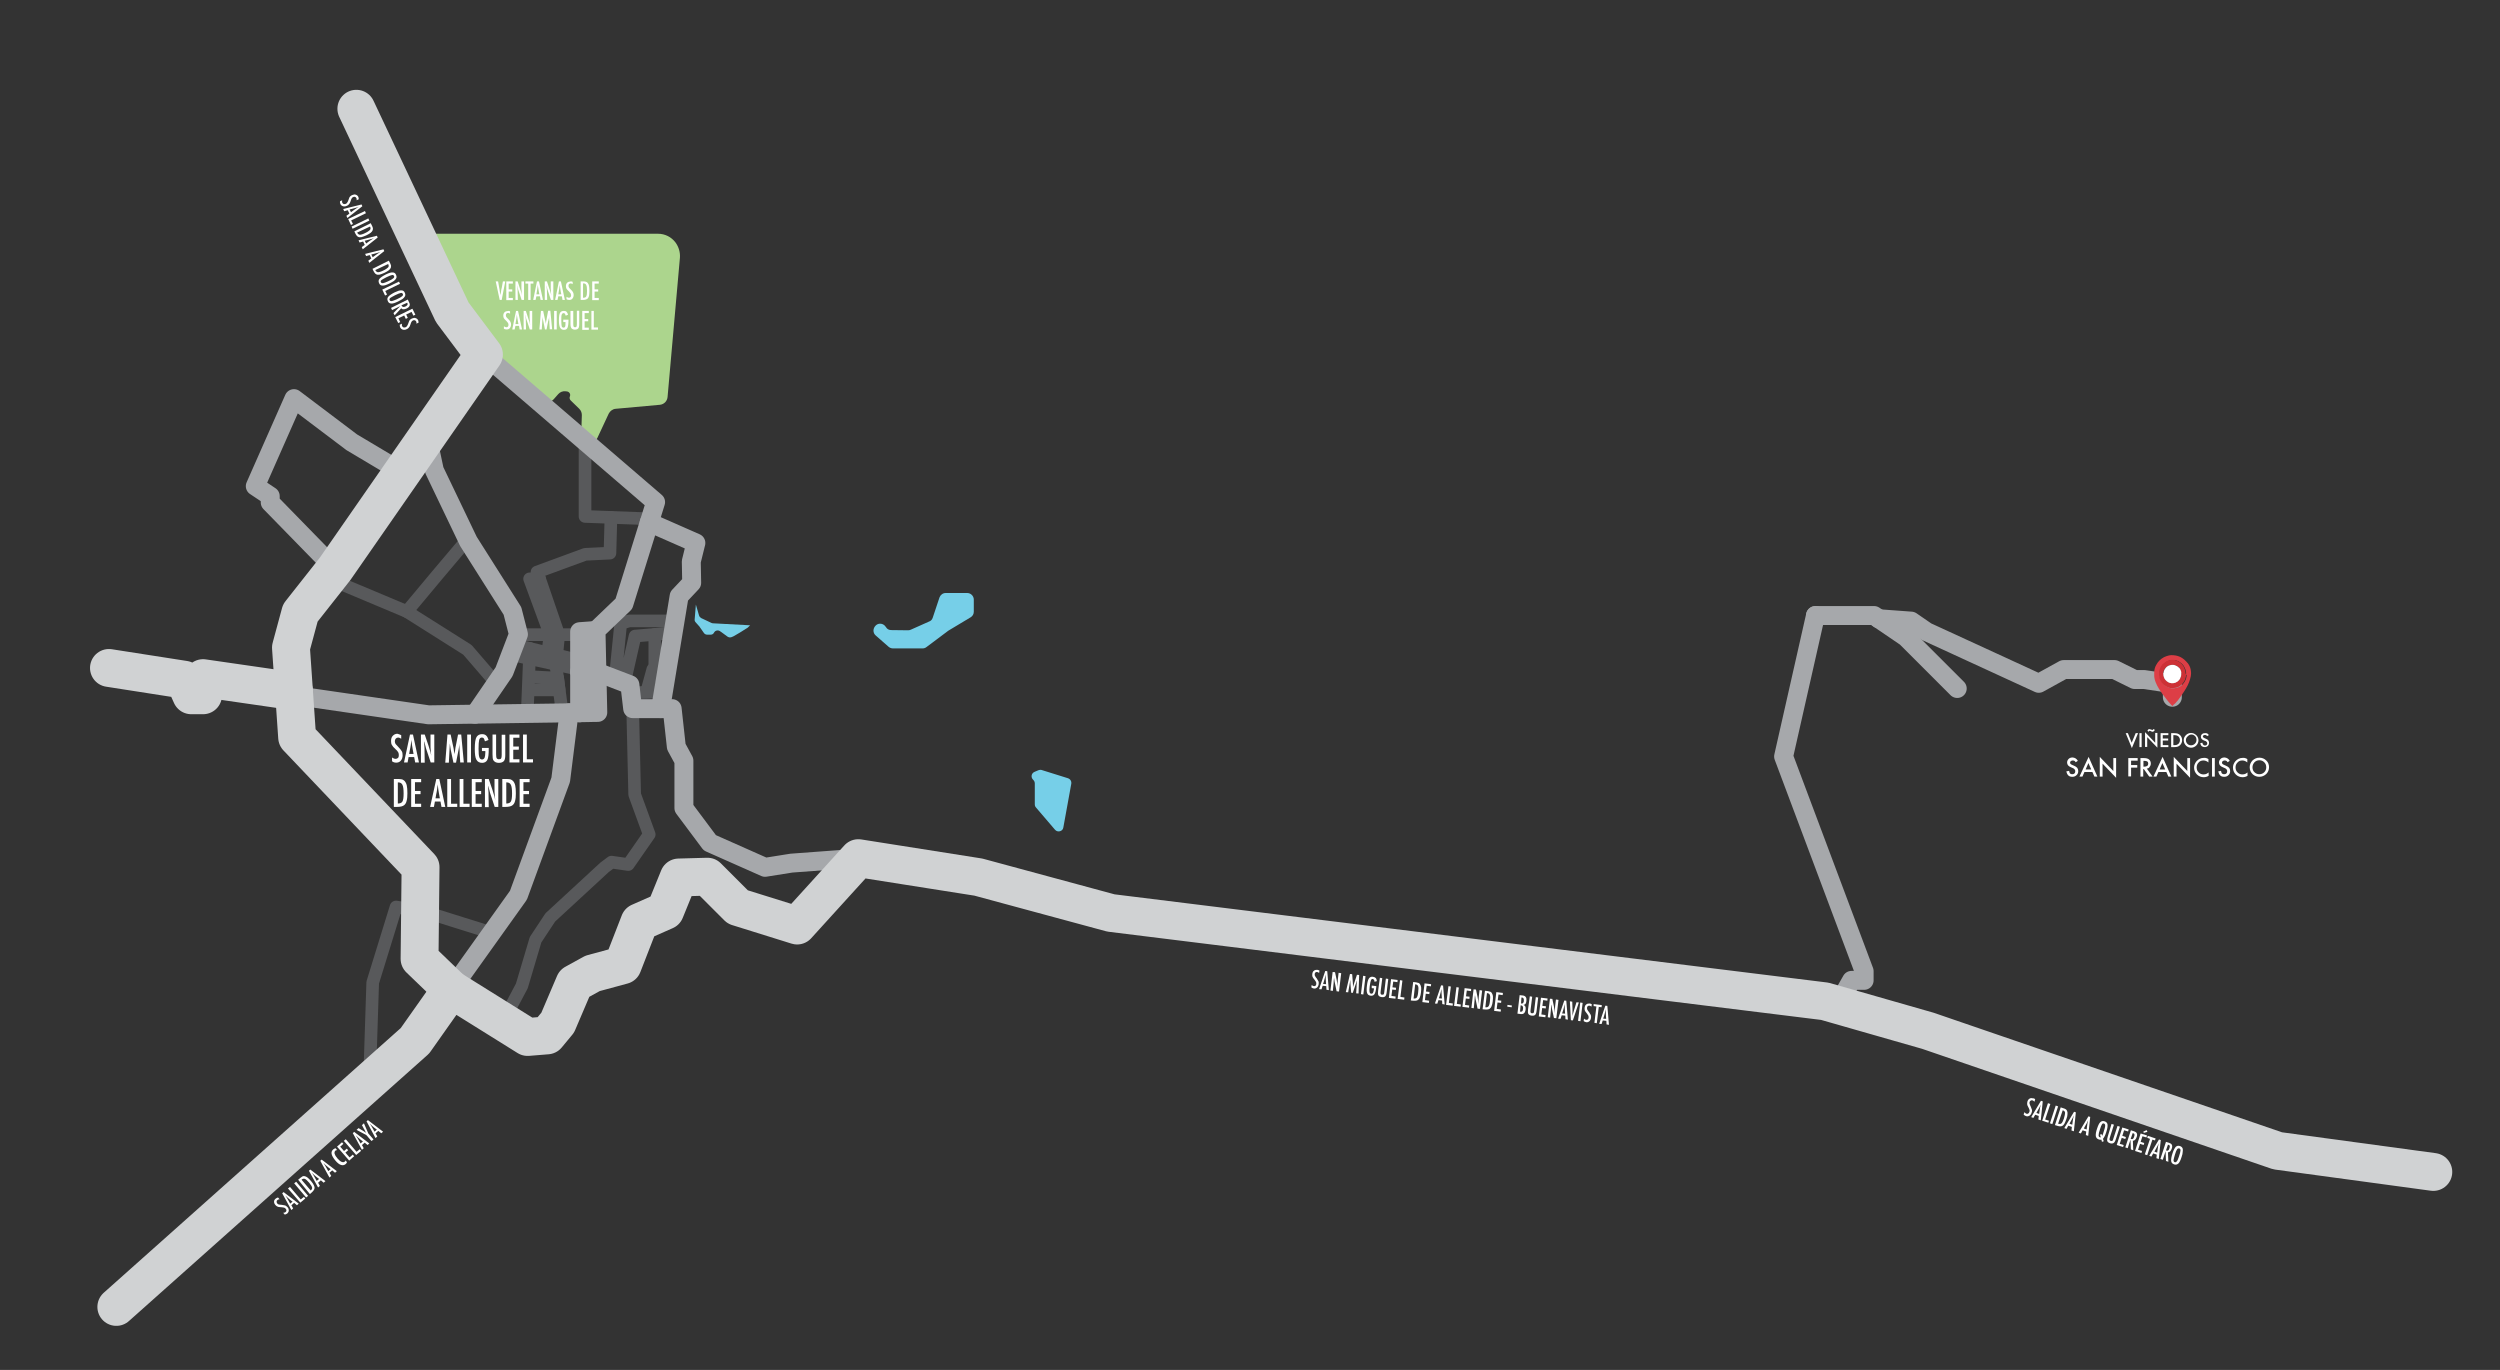 <?xml version="1.0" encoding="utf-8"?>
<!-- Generator: Adobe Illustrator 16.0.0, SVG Export Plug-In . SVG Version: 6.00 Build 0)  -->
<!DOCTYPE svg PUBLIC "-//W3C//DTD SVG 1.1//EN" "http://www.w3.org/Graphics/SVG/1.1/DTD/svg11.dtd">
<svg version="1.1" id="Layer_1" xmlns="http://www.w3.org/2000/svg" xmlns:xlink="http://www.w3.org/1999/xlink" x="0px" y="0px"
	 width="396px" height="217px" viewBox="118.5 181.5 396 217" enable-background="new 118.5 181.5 396 217" xml:space="preserve">
<rect x="118.5" y="181.5" width="396" height="217" fill="#333333" stroke="none"/>
<path id="XMLID_274_" fill="#ACD58D" d="M186.537,218.526h36.189c1.105,0,2.116,0.505,2.779,1.39l0,0
	c0.505,0.694,0.758,1.547,0.695,2.4l-1.958,22.074c-0.063,0.663-0.568,1.168-1.231,1.231l-6.979,0.631
	c-0.474,0.032-0.884,0.348-1.105,0.758l-1.8,3.853c-0.379,0.79-1.421,1.042-2.084,0.442l0,0c-0.316-0.252-0.474-0.663-0.474-1.042
	l0.095-3c0-0.379-0.126-0.726-0.411-1.011l-1.358-1.326c-0.158-0.158-0.221-0.411-0.126-0.631l0,0
	c0.158-0.348-0.095-0.758-0.474-0.79l-0.253-0.032c-0.411-0.032-0.821,0.126-1.105,0.442l-0.727,0.821
	c-0.474,0.537-1.326,0.6-1.895,0.126l-10.421-8.937c-0.126-0.095-0.221-0.221-0.315-0.379l-8.211-15.032
	C184.863,219.632,185.526,218.526,186.537,218.526z"/>
<path id="XMLID_273_" fill="#76CFE8" d="M257.21,282.158l2.053,1.8c0.189,0.158,0.442,0.252,0.695,0.252h2.21h2.463
	c0.221,0,0.442-0.063,0.632-0.221l3.411-2.558c0.031-0.032,0.063-0.032,0.095-0.063l3.474-2.084
	c0.315-0.189,0.505-0.505,0.505-0.884v-1.926c0-0.568-0.474-1.042-1.042-1.042h-0.221h-3.189c-0.442,0-0.821,0.284-0.979,0.695
	l-1.074,3.221c-0.095,0.285-0.284,0.505-0.568,0.6l-2.905,1.295c-0.126,0.063-0.284,0.095-0.442,0.095l-2.652-0.032
	c-0.348,0-0.663-0.158-0.821-0.442l-0.095-0.126c-0.347-0.505-1.074-0.6-1.516-0.189l0,0
	C256.737,281.021,256.737,281.748,257.21,282.158z"/>
<path id="XMLID_272_" fill="#76CFE8" d="M285.6,312.916l-3-3.506c-0.126-0.126-0.189-0.315-0.189-0.505v-3.315
	c0-0.221-0.095-0.41-0.253-0.568l0,0c-0.41-0.379-0.315-1.043,0.221-1.264l0.6-0.252c0.158-0.063,0.347-0.096,0.537-0.032
	l4.137,1.295c0.379,0.126,0.6,0.474,0.537,0.884l-1.263,6.947C286.832,313.2,286.011,313.421,285.6,312.916z"/>
<path id="XMLID_271_" fill="#76CFE8" d="M228.726,277.263l0.505,1.737c0.063,0.189,0.189,0.316,0.348,0.411l1.61,0.758
	c0.063,0.032,0.158,0.063,0.252,0.063l5.874,0.316l-0.348,0.347c-0.031,0.032-0.063,0.063-0.095,0.063l-1.042,0.663l-1.074,0.631
	c-0.032,0-0.032,0.032-0.063,0.032l-0.284,0.126c-0.221,0.095-0.474,0.063-0.663-0.063l-1.074-0.789
	c-0.032,0-0.032-0.032-0.063-0.032l0,0c-0.315-0.284-0.821-0.189-1.01,0.189l0,0c-0.095,0.189-0.284,0.316-0.505,0.316h-0.568
	c-0.221,0-0.411-0.095-0.537-0.284l-0.726-1.042c-0.032-0.031-0.032-0.031-0.063-0.063l-0.505-0.568
	c-0.126-0.126-0.189-0.316-0.158-0.474L228.726,277.263z"/>
<g id="XMLID_1807_">
	
		<polyline id="XMLID_270_" fill="none" stroke="#58595B" stroke-width="2" stroke-linecap="round" stroke-linejoin="round" stroke-miterlimit="10" points="
		198.411,342.853 201.158,337.674 203.337,330.348 205.674,326.811 214.263,318.885 215.368,318.062 218.021,318.442 
		221.337,313.674 219.032,307.357 218.716,293.748 	"/>
	
		<polyline id="XMLID_269_" fill="none" stroke="#58595B" stroke-width="2" stroke-linecap="round" stroke-linejoin="round" stroke-miterlimit="10" points="
		196.358,329.242 185.368,325.8 181.231,325.168 177.537,337.137 177.032,352.769 	"/>
	
		<polyline id="XMLID_268_" fill="none" stroke="#58595B" stroke-width="2" stroke-linecap="round" stroke-linejoin="round" stroke-miterlimit="10" points="
		196.863,289.453 192.537,284.432 182.937,278.369 171.063,273.379 	"/>
	
		<polyline id="XMLID_267_" fill="none" stroke="#58595B" stroke-width="2" stroke-linecap="round" stroke-linejoin="round" stroke-miterlimit="10" points="
		192.537,266.937 187.737,272.621 182.937,278.369 	"/>
	
		<polyline id="XMLID_266_" fill="none" stroke="#58595B" stroke-width="2" stroke-linecap="round" stroke-linejoin="round" stroke-miterlimit="10" points="
		211.168,251.432 211.168,263.305 221.526,263.684 	"/>
	
		<polyline id="XMLID_265_" fill="none" stroke="#58595B" stroke-width="2" stroke-linecap="round" stroke-linejoin="round" stroke-miterlimit="10" points="
		199.39,285.158 210.126,287.526 210.126,286.074 200.273,283.705 200.589,282.032 204.221,282.032 205.642,282.032 202.39,273.189 
		203.968,273.189 203.558,272.116 211.2,269.305 215.116,269.116 215.273,263.463 	"/>
	
		<polyline id="XMLID_263_" fill="none" stroke="#58595B" stroke-width="2" stroke-linecap="round" stroke-linejoin="round" stroke-miterlimit="10" points="
		209.874,282.032 207,282.032 203.968,273.189 	"/>
	
		<polyline id="XMLID_262_" fill="none" stroke="#58595B" stroke-width="2" stroke-linecap="round" stroke-linejoin="round" stroke-miterlimit="10" points="
		205.263,284.905 205.642,282.032 207,282.032 206.684,285.252 	"/>
	
		<polyline id="XMLID_261_" fill="none" stroke="#58595B" stroke-width="2" stroke-linecap="round" stroke-linejoin="round" stroke-miterlimit="10" points="
		225.442,279.853 218.147,279.853 216.821,280.263 215.937,289.042 217.421,289.61 219.095,282.252 225.032,281.748 
		225.032,283.895 224.368,287.684 221.905,287.526 220.926,291.095 	"/>
	
		<line id="XMLID_260_" fill="none" stroke="#58595B" stroke-width="2" stroke-linecap="round" stroke-linejoin="round" stroke-miterlimit="10" x1="223.737" y1="291.095" x2="218.179" y2="291.252"/>
	
		<path id="XMLID_259_" fill="none" stroke="#58595B" stroke-width="2" stroke-linecap="round" stroke-linejoin="round" stroke-miterlimit="10" d="
		M222.347,293.748"/>
	
		<line id="XMLID_258_" fill="none" stroke="#58595B" stroke-width="2" stroke-linecap="round" stroke-linejoin="round" stroke-miterlimit="10" x1="222.221" y1="282" x2="222.221" y2="287.526"/>
	
		<polyline id="XMLID_257_" fill="none" stroke="#58595B" stroke-width="2" stroke-linecap="round" stroke-linejoin="round" stroke-miterlimit="10" points="
		202.421,284.21 202.011,294.632 207.568,294.411 206.337,285.252 	"/>
	
		<polyline id="XMLID_256_" fill="none" stroke="#58595B" stroke-width="2" stroke-linecap="round" stroke-linejoin="round" stroke-miterlimit="10" points="
		202.61,288.695 206.842,288.916 207.063,290.779 202.421,290.779 	"/>
</g>
<g id="XMLID_1796_">
	
		<polyline id="XMLID_255_" fill="none" stroke="#A6A8AB" stroke-width="3" stroke-linecap="round" stroke-linejoin="round" stroke-miterlimit="10" points="
		195.158,237.663 222.347,261.032 217.326,277.137 212.905,281.369 213.189,294.347 186.379,294.727 165.095,291.632 	"/>
	
		<polyline id="XMLID_254_" fill="none" stroke="#A6A8AB" stroke-width="3" stroke-linecap="round" stroke-linejoin="round" stroke-miterlimit="10" points="
		189.979,338.211 200.621,323.305 207.316,305.021 208.642,294.411 	"/>
	
		<polyline id="XMLID_253_" fill="none" stroke="#A6A8AB" stroke-width="3" stroke-linecap="round" stroke-linejoin="round" stroke-miterlimit="10" points="
		210.316,294.411 210.316,281.558 212.905,281.369 	"/>
	
		<polyline id="XMLID_252_" fill="none" stroke="#A6A8AB" stroke-width="3" stroke-linecap="round" stroke-linejoin="round" stroke-miterlimit="10" points="
		254.463,317.432 243.853,318.221 239.684,318.885 230.937,315 226.832,309.506 226.832,301.989 225.631,299.779 224.968,293.748 
		218.716,293.748 218.273,289.958 212.905,287.905 210.316,287.905 	"/>
	
		<polyline id="XMLID_251_" fill="none" stroke="#A6A8AB" stroke-width="3" stroke-linecap="round" stroke-linejoin="round" stroke-miterlimit="10" points="
		193.737,294.632 198.347,287.905 200.621,281.968 199.674,278.274 192.695,267.252 187.295,255.979 186.158,250.61 	"/>
	
		<polyline id="XMLID_250_" fill="none" stroke="#A6A8AB" stroke-width="3" stroke-linecap="round" stroke-linejoin="round" stroke-miterlimit="10" points="
		221.337,264.252 228.726,267.505 228,270.442 228.063,273.821 226.074,275.937 223.137,293.748 	"/>
	
		<polyline id="XMLID_249_" fill="none" stroke="#A6A8AB" stroke-width="3" stroke-linecap="round" stroke-linejoin="round" stroke-miterlimit="10" points="
		182.179,256.295 174.221,251.558 165.063,244.642 158.937,258.505 161.305,260.084 161.305,261.095 171.568,271.61 	"/>
	
		<polyline id="XMLID_55_" fill="none" stroke="#A6A8AB" stroke-width="3" stroke-linecap="round" stroke-linejoin="round" stroke-miterlimit="10" points="
		406.073,279 401.021,301.326 413.779,335.337 413.779,336.789 411.789,336.789 409.579,340.674 	"/>
	
		<polyline id="XMLID_247_" fill="none" stroke="#A6A8AB" stroke-width="3" stroke-linecap="round" stroke-linejoin="round" stroke-miterlimit="10" points="
		406.073,279 415.357,279 420.41,282.442 428.526,290.558 	"/>
	
		<polyline id="XMLID_246_" fill="none" stroke="#A6A8AB" stroke-width="3" stroke-linecap="round" stroke-linejoin="round" stroke-miterlimit="10" points="
		462.6,291.947 462.6,289.8 458.116,289.137 456.632,289.137 453.442,287.558 445.39,287.558 441.442,289.737 423.663,281.558 
		421.231,279.884 416.084,279.505 	"/>
</g>
<g id="XMLID_1791_">
	
		<polyline id="XMLID_245_" fill="none" stroke="#D0D2D3" stroke-width="6" stroke-linecap="round" stroke-linejoin="round" stroke-miterlimit="10" points="
		503.937,367.137 479.273,363.789 423.884,344.779 407.558,340.105 294.474,326.115 273.474,320.432 254.463,317.432 
		244.769,328.105 235.358,325.168 230.558,320.369 226.011,320.494 223.863,325.769 219.79,327.568 217.137,334.39 212.368,335.684 
		209.495,337.264 206.842,343.484 205.168,345.506 202.074,345.758 189.979,338.211 184.231,346.357 136.926,388.516 	"/>
	
		<polyline id="XMLID_243_" fill="none" stroke="#D0D2D3" stroke-width="6" stroke-linecap="round" stroke-linejoin="round" stroke-miterlimit="10" points="
		174.947,198.727 190.137,230.968 195.158,237.663 171.6,271.579 166.074,278.589 164.589,284.084 165.568,298.295 185.116,318.853 
		184.958,333.379 189.979,338.211 	"/>
	
		<polyline id="XMLID_242_" fill="none" stroke="#D0D2D3" stroke-width="6" stroke-linecap="round" stroke-linejoin="round" stroke-miterlimit="10" points="
		165.063,291 150.663,288.916 150.663,291.632 148.8,291.632 147.695,289.168 135.758,287.305 	"/>
</g>
<g id="XMLID_2_">
	<g id="XMLID_2048_">
		<g id="XMLID_2277_">
			<g id="XMLID_2278_">
				<path id="XMLID_2317_" fill="#FFFFFF" d="M182.053,297.947v0.568c-0.189-0.126-0.348-0.189-0.474-0.189
					c-0.158,0-0.284,0.063-0.379,0.158s-0.158,0.252-0.158,0.41c0,0.158,0.032,0.284,0.095,0.411
					c0.032,0.063,0.095,0.126,0.189,0.221s0.189,0.221,0.316,0.347c0.252,0.253,0.411,0.474,0.505,0.632
					c0.095,0.157,0.126,0.379,0.126,0.631c0,0.348-0.095,0.632-0.284,0.853c-0.189,0.222-0.442,0.315-0.726,0.315
					c-0.252,0-0.474-0.062-0.663-0.221v-0.6c0.221,0.158,0.411,0.221,0.568,0.221s0.284-0.062,0.379-0.158
					c0.095-0.094,0.126-0.252,0.126-0.441c0-0.158-0.032-0.316-0.095-0.442c-0.032-0.063-0.095-0.126-0.158-0.221
					c-0.063-0.095-0.158-0.158-0.252-0.253c-0.158-0.158-0.284-0.284-0.379-0.379c-0.095-0.126-0.158-0.221-0.221-0.316
					c-0.095-0.158-0.126-0.379-0.126-0.631c0-0.348,0.095-0.632,0.284-0.821c0.19-0.189,0.411-0.315,0.727-0.315
					C181.642,297.79,181.863,297.853,182.053,297.947z"/>
				<path id="XMLID_2314_" fill="#FFFFFF" d="M183.442,297.853h0.474l0.947,4.421h-0.6l-0.158-0.853h-0.884l-0.158,0.853h-0.568
					L183.442,297.853z M184.011,300.947l-0.126-0.695c-0.095-0.474-0.158-0.979-0.221-1.547c-0.032,0.253-0.063,0.537-0.095,0.79
					c-0.032,0.284-0.095,0.568-0.158,0.853l-0.095,0.569h0.695V300.947z"/>
				<path id="XMLID_2312_" fill="#FFFFFF" d="M185.21,297.853h0.568l0.6,1.769c0.158,0.505,0.316,1.042,0.442,1.579
					c-0.063-0.348-0.095-0.663-0.095-0.916c-0.032-0.284-0.032-0.537-0.032-0.79v-1.642h0.6v4.421h-0.568l-0.664-1.989
					c-0.063-0.189-0.126-0.379-0.158-0.568c-0.063-0.189-0.095-0.411-0.158-0.6c0-0.032,0-0.063-0.032-0.095
					c0-0.032-0.032-0.095-0.032-0.126c0,0.063,0,0.095,0,0.126s0,0.063,0,0.095l0.032,0.442l0.032,0.537c0,0.032,0,0.063,0,0.126
					c0,0.032,0,0.095,0,0.158l0.031,1.926h-0.6v-4.452H185.21z"/>
				<path id="XMLID_2310_" fill="#FFFFFF" d="M189.379,297.853h0.505l0.379,1.8c0.063,0.221,0.095,0.442,0.126,0.663
					c0.031,0.221,0.063,0.473,0.095,0.695c0-0.032,0-0.063,0-0.063v-0.031l0.095-0.505l0.063-0.474l0.063-0.316l0.348-1.769h0.505
					l0.41,4.421H191.4l-0.095-1.484c0-0.062,0-0.126,0-0.189c0-0.062,0-0.094,0-0.126l-0.032-0.6v-0.537c0,0,0,0,0-0.032
					s0-0.032,0-0.063v0.095c0,0.095-0.031,0.189-0.031,0.284c0,0.063-0.032,0.158-0.032,0.189l-0.063,0.411l-0.032,0.158
					l-0.379,1.926h-0.411l-0.347-1.673c-0.063-0.221-0.095-0.442-0.126-0.664c-0.031-0.221-0.063-0.474-0.095-0.695l-0.158,3.031
					h-0.568L189.379,297.853z"/>
				<path id="XMLID_2308_" fill="#FFFFFF" d="M192.505,297.853h0.6v4.421h-0.6V297.853z"/>
				<path id="XMLID_2306_" fill="#FFFFFF" d="M194.842,299.968h1.074v0.158c0,0.852-0.063,1.453-0.221,1.737
					c-0.158,0.315-0.442,0.474-0.821,0.474c-0.41,0-0.726-0.158-0.916-0.505c-0.189-0.348-0.253-0.916-0.253-1.737
					c0-0.916,0.095-1.547,0.284-1.863c0.189-0.284,0.474-0.442,0.853-0.442c0.284,0,0.505,0.063,0.663,0.221
					c0.158,0.126,0.284,0.379,0.379,0.694l-0.568,0.221c-0.032-0.126-0.063-0.221-0.095-0.284c-0.032-0.095-0.063-0.126-0.095-0.189
					c-0.063-0.095-0.189-0.126-0.316-0.126c-0.189,0-0.347,0.126-0.411,0.379c-0.063,0.253-0.095,0.727-0.095,1.39
					s0.032,1.137,0.126,1.358c0.063,0.221,0.221,0.347,0.411,0.347s0.315-0.095,0.41-0.253c0.063-0.189,0.126-0.473,0.126-0.852
					v-0.127v-0.095h-0.537V299.968z"/>
				<path id="XMLID_2304_" fill="#FFFFFF" d="M196.516,297.853h0.568v3.126c0,0.316,0.032,0.537,0.095,0.632
					c0.063,0.095,0.189,0.158,0.348,0.158c0.158,0,0.284-0.032,0.347-0.126c0.063-0.096,0.095-0.285,0.095-0.568v-3.19h0.568v3.19
					c0,0.473-0.063,0.789-0.221,0.979c-0.189,0.189-0.442,0.284-0.79,0.284c-0.411,0-0.663-0.126-0.853-0.379
					c-0.126-0.158-0.158-0.505-0.158-0.979V297.853L196.516,297.853z"/>
				<path id="XMLID_2302_" fill="#FFFFFF" d="M199.2,297.853h1.579v0.505H199.8v1.39h0.884v0.505H199.8v1.516h0.979v0.505H199.2
					V297.853z"/>
				<path id="XMLID_2300_" fill="#FFFFFF" d="M201.347,297.853h0.6v3.916h0.979v0.505h-1.579V297.853z"/>
				<path id="XMLID_2297_" fill="#FFFFFF" d="M180.916,304.895h0.726c0.221,0,0.411,0.031,0.568,0.063
					c0.126,0.063,0.253,0.126,0.379,0.253c0.158,0.189,0.284,0.41,0.348,0.727c0.063,0.283,0.095,0.694,0.095,1.23
					c0,0.475-0.032,0.885-0.126,1.201c-0.063,0.283-0.189,0.504-0.379,0.662c-0.221,0.189-0.6,0.285-1.168,0.285h-0.474v-4.422
					H180.916z M181.516,308.779c0.348,0,0.6-0.096,0.727-0.316c0.126-0.221,0.189-0.631,0.189-1.263c0-0.694-0.063-1.138-0.189-1.39
					c-0.126-0.252-0.348-0.379-0.663-0.379h-0.063V308.779z"/>
				<path id="XMLID_2295_" fill="#FFFFFF" d="M183.631,304.895h1.579v0.506h-0.979v1.389h0.884v0.506h-0.884v1.516h0.979v0.506
					h-1.579V304.895z"/>
				<path id="XMLID_2292_" fill="#FFFFFF" d="M187.61,304.895h0.474l0.948,4.422h-0.6l-0.158-0.854h-0.884l-0.158,0.854h-0.6
					L187.61,304.895z M188.179,307.989l-0.126-0.694c-0.095-0.474-0.158-0.979-0.221-1.547c-0.032,0.252-0.063,0.536-0.095,0.789
					c-0.032,0.284-0.095,0.568-0.158,0.853l-0.095,0.568h0.694V307.989z"/>
				<path id="XMLID_2290_" fill="#FFFFFF" d="M189.347,304.895h0.6v3.916h0.979v0.506h-1.579V304.895z"/>
				<path id="XMLID_2288_" fill="#FFFFFF" d="M191.305,304.895h0.6v3.916h0.979v0.506h-1.579V304.895z"/>
				<path id="XMLID_2286_" fill="#FFFFFF" d="M193.231,304.895h1.579v0.506h-0.979v1.389h0.884v0.506h-0.884v1.516h0.979v0.506
					h-1.579V304.895z"/>
				<path id="XMLID_2284_" fill="#FFFFFF" d="M195.347,304.895h0.569l0.6,1.769c0.158,0.505,0.316,1.042,0.442,1.579
					c-0.063-0.348-0.095-0.663-0.095-0.916c-0.032-0.284-0.032-0.537-0.032-0.789v-1.643h0.6v4.422h-0.568l-0.663-1.99
					c-0.063-0.189-0.126-0.379-0.158-0.568c-0.063-0.189-0.095-0.41-0.158-0.6c0-0.031,0-0.063-0.032-0.096
					c-0.031-0.031-0.031-0.094-0.031-0.125c0,0.062,0,0.094,0,0.125c0,0.032,0,0.064,0,0.096l0.031,0.441l0.032,0.537
					c0,0.031,0,0.063,0,0.127c0,0.031,0,0.094,0,0.157l0.032,1.927h-0.6v-4.453H195.347z"/>
				<path id="XMLID_2281_" fill="#FFFFFF" d="M198.095,304.895h0.726c0.221,0,0.411,0.031,0.569,0.063
					c0.126,0.063,0.252,0.126,0.379,0.253c0.158,0.189,0.284,0.41,0.347,0.727c0.063,0.283,0.095,0.694,0.095,1.23
					c0,0.475-0.032,0.885-0.126,1.201c-0.063,0.283-0.189,0.504-0.379,0.662c-0.221,0.189-0.6,0.285-1.168,0.285h-0.474v-4.422
					H198.095z M198.695,308.779c0.347,0,0.6-0.096,0.726-0.316c0.126-0.221,0.189-0.631,0.189-1.263c0-0.694-0.063-1.138-0.189-1.39
					c-0.126-0.253-0.347-0.379-0.663-0.379h-0.063V308.779z"/>
				<path id="XMLID_2279_" fill="#FFFFFF" d="M200.811,304.895h1.579v0.506h-0.979v1.389h0.884v0.506h-0.884v1.516h0.979v0.506
					h-1.579V304.895z"/>
			</g>
		</g>
		<g id="XMLID_2209_">
			<g id="XMLID_2210_">
				<path id="XMLID_2275_" fill="#FFFFFF" d="M327.505,335.242l-0.062,0.379c-0.095-0.095-0.222-0.158-0.316-0.158
					s-0.189,0-0.252,0.063c-0.063,0.063-0.127,0.157-0.127,0.253c0,0.094,0,0.189,0.032,0.283c0.031,0.032,0.062,0.096,0.095,0.158
					c0.031,0.063,0.095,0.158,0.189,0.253c0.126,0.189,0.221,0.348,0.284,0.474c0.031,0.127,0.062,0.253,0.031,0.442
					c-0.031,0.221-0.126,0.41-0.253,0.536c-0.157,0.127-0.315,0.189-0.505,0.158c-0.158-0.031-0.315-0.095-0.41-0.189l0.062-0.379
					c0.127,0.127,0.253,0.189,0.348,0.189s0.189,0,0.253-0.062c0.062-0.063,0.126-0.158,0.126-0.285c0-0.094,0-0.189-0.031-0.283
					c-0.032-0.032-0.032-0.096-0.095-0.158c-0.032-0.063-0.095-0.127-0.127-0.189c-0.095-0.127-0.157-0.221-0.221-0.285
					c-0.063-0.094-0.095-0.157-0.126-0.221c-0.032-0.126-0.063-0.252-0.032-0.441c0.032-0.222,0.095-0.411,0.253-0.506
					c0.126-0.126,0.315-0.158,0.505-0.158C327.253,335.115,327.379,335.179,327.505,335.242z"/>
				<path id="XMLID_2272_" fill="#FFFFFF" d="M328.421,335.305l0.315,0.032l0.253,3l-0.379-0.063l-0.031-0.568l-0.568-0.062
					l-0.189,0.568l-0.379-0.032L328.421,335.305z M328.547,337.39l-0.031-0.474c-0.031-0.316-0.031-0.664-0.031-1.043
					c-0.031,0.158-0.095,0.348-0.127,0.537c-0.062,0.189-0.095,0.348-0.157,0.568l-0.127,0.379L328.547,337.39z"/>
				<path id="XMLID_2270_" fill="#FFFFFF" d="M329.59,335.463l0.379,0.031l0.252,1.201c0.063,0.347,0.127,0.694,0.158,1.104
					c0-0.221,0-0.442,0-0.632s0.031-0.347,0.031-0.505l0.127-1.073l0.41,0.062l-0.348,2.906l-0.379-0.032l-0.284-1.358
					c-0.031-0.126-0.062-0.252-0.062-0.379c-0.032-0.126-0.032-0.283-0.063-0.41c0-0.031,0-0.031,0-0.062c0-0.032,0-0.064,0-0.096
					c0,0.031,0,0.063,0,0.096c0,0.031,0,0.031,0,0.062l-0.031,0.284l-0.032,0.379c0,0.032,0,0.032,0,0.063s0,0.062,0,0.095
					l-0.126,1.263l-0.379-0.062L329.59,335.463z"/>
				<path id="XMLID_2268_" fill="#FFFFFF" d="M332.337,335.779l0.348,0.031l0.095,1.231c0,0.158,0.031,0.315,0.031,0.442
					c0,0.158,0,0.315,0,0.474c0-0.032,0-0.032,0-0.063v-0.031l0.095-0.316l0.095-0.315l0.063-0.189l0.379-1.137l0.347,0.032
					l-0.095,2.936l-0.379-0.031l0.063-1.01c0-0.063,0-0.096,0-0.127s0-0.062,0-0.095l0.031-0.379l0.032-0.347c0,0,0,0,0-0.032
					v-0.031l-0.032,0.063c-0.031,0.062-0.031,0.126-0.062,0.189c0,0.062-0.032,0.094-0.032,0.126l-0.095,0.253l-0.031,0.094
					l-0.41,1.232l-0.253-0.031l-0.095-1.138c0-0.157-0.031-0.284-0.031-0.442c0-0.157,0-0.315,0-0.473l-0.348,1.988l-0.379-0.031
					L332.337,335.779z"/>
				<path id="XMLID_2266_" fill="#FFFFFF" d="M334.421,336.062l0.379,0.064l-0.348,2.904l-0.379-0.062L334.421,336.062z"/>
				<path id="XMLID_2264_" fill="#FFFFFF" d="M335.779,337.61l0.726,0.095v0.127c-0.062,0.568-0.157,0.947-0.284,1.137
					c-0.126,0.189-0.315,0.283-0.6,0.252s-0.474-0.158-0.568-0.41s-0.095-0.632-0.031-1.168c0.062-0.601,0.189-1.011,0.347-1.201
					c0.158-0.189,0.348-0.252,0.601-0.221c0.189,0.031,0.347,0.096,0.441,0.189c0.095,0.096,0.158,0.285,0.189,0.506l-0.379,0.095
					c0-0.095-0.031-0.158-0.031-0.189c0-0.063-0.031-0.095-0.063-0.126c-0.031-0.064-0.095-0.096-0.189-0.127
					c-0.126-0.031-0.221,0.062-0.284,0.221c-0.062,0.158-0.126,0.475-0.189,0.916c-0.062,0.442-0.062,0.758-0.031,0.916
					s0.126,0.252,0.253,0.284c0.126,0,0.221-0.032,0.284-0.126c0.062-0.127,0.126-0.285,0.157-0.568v-0.096v-0.062l-0.347-0.031
					V337.61z"/>
				<path id="XMLID_2262_" fill="#FFFFFF" d="M337.073,336.379l0.379,0.063l-0.252,2.052c-0.032,0.222-0.032,0.348,0,0.443
					c0.031,0.062,0.095,0.125,0.221,0.125s0.189,0,0.253-0.062c0.031-0.062,0.095-0.189,0.095-0.379l0.253-2.115l0.379,0.062
					l-0.253,2.115c-0.031,0.316-0.126,0.537-0.221,0.633c-0.127,0.126-0.316,0.157-0.569,0.126
					c-0.252-0.032-0.441-0.126-0.536-0.315c-0.063-0.127-0.063-0.348-0.032-0.664L337.073,336.379z"/>
				<path id="XMLID_2260_" fill="#FFFFFF" d="M338.842,336.6l1.042,0.127l-0.031,0.348l-0.663-0.096l-0.126,0.916l0.568,0.063
					l-0.032,0.347l-0.568-0.062l-0.126,1.01l0.663,0.096l-0.031,0.348l-1.042-0.127L338.842,336.6z"/>
				<path id="XMLID_2258_" fill="#FFFFFF" d="M340.263,336.758l0.38,0.063l-0.316,2.589l0.632,0.096l-0.031,0.347l-1.043-0.126
					L340.263,336.758z"/>
				<path id="XMLID_2255_" fill="#FFFFFF" d="M342.348,337.042l0.474,0.063c0.157,0.031,0.284,0.062,0.379,0.095
					c0.095,0.031,0.157,0.095,0.221,0.189c0.095,0.126,0.158,0.315,0.189,0.505s0,0.474-0.031,0.821
					c-0.032,0.315-0.095,0.568-0.189,0.79c-0.063,0.189-0.189,0.315-0.316,0.41c-0.157,0.095-0.41,0.126-0.789,0.095l-0.315-0.032
					L342.348,337.042z M342.41,339.663c0.253,0.032,0.411-0.031,0.506-0.157c0.095-0.127,0.189-0.411,0.221-0.822
					c0.063-0.441,0.063-0.758,0-0.947s-0.189-0.283-0.41-0.315h-0.063L342.41,339.663z"/>
				<path id="XMLID_2253_" fill="#FFFFFF" d="M344.147,337.264l1.042,0.126l-0.031,0.347l-0.663-0.094l-0.127,0.916l0.568,0.062
					l-0.031,0.348l-0.568-0.063l-0.126,1.011l0.663,0.095l-0.032,0.347l-1.042-0.126L344.147,337.264z"/>
				<path id="XMLID_2250_" fill="#FFFFFF" d="M346.769,337.579l0.315,0.031l0.253,3l-0.379-0.063l-0.031-0.568l-0.569-0.062
					l-0.189,0.568l-0.379-0.031L346.769,337.579z M346.895,339.663l-0.031-0.474c-0.031-0.316-0.031-0.663-0.031-1.042
					c-0.032,0.157-0.096,0.347-0.127,0.536c-0.062,0.189-0.095,0.348-0.158,0.568l-0.126,0.38L346.895,339.663z"/>
				<path id="XMLID_2248_" fill="#FFFFFF" d="M347.937,337.705l0.379,0.063L348,340.357l0.632,0.096L348.6,340.8l-1.042-0.126
					L347.937,337.705z"/>
				<path id="XMLID_2246_" fill="#FFFFFF" d="M349.2,337.863l0.379,0.062l-0.316,2.59l0.632,0.095l-0.031,0.348l-1.042-0.126
					L349.2,337.863z"/>
				<path id="XMLID_2244_" fill="#FFFFFF" d="M350.495,338.021l1.042,0.126l-0.032,0.347l-0.663-0.094l-0.126,0.916l0.568,0.062
					l-0.031,0.348l-0.568-0.063l-0.127,1.011l0.663,0.095l-0.031,0.347l-1.042-0.126L350.495,338.021z"/>
				<path id="XMLID_2242_" fill="#FFFFFF" d="M351.916,338.211l0.379,0.031l0.252,1.199c0.063,0.348,0.127,0.695,0.158,1.105
					c0-0.221,0-0.441,0-0.631s0.031-0.348,0.031-0.506l0.127-1.073l0.41,0.063l-0.347,2.904l-0.379-0.031l-0.284-1.357
					c-0.032-0.127-0.063-0.253-0.063-0.379c-0.032-0.127-0.032-0.285-0.063-0.41c0-0.032,0-0.032,0-0.064c0-0.031,0-0.062,0-0.094
					c0,0.031,0,0.062,0,0.094c0,0.032,0,0.032,0,0.064l-0.031,0.283l-0.031,0.379c0,0.032,0,0.032,0,0.063c0,0.032,0,0.063,0,0.095
					l-0.127,1.264l-0.379-0.063L351.916,338.211z"/>
				<path id="XMLID_2239_" fill="#FFFFFF" d="M353.716,338.432l0.474,0.062c0.158,0.032,0.284,0.064,0.379,0.096
					s0.158,0.094,0.221,0.189c0.095,0.126,0.158,0.315,0.189,0.505c0.032,0.189,0,0.474-0.031,0.821
					c-0.031,0.315-0.095,0.568-0.189,0.789c-0.063,0.189-0.189,0.316-0.315,0.41c-0.158,0.096-0.411,0.127-0.79,0.096l-0.315-0.032
					L353.716,338.432z M353.779,341.053c0.252,0.031,0.41-0.031,0.505-0.158c0.095-0.126,0.189-0.41,0.221-0.82
					c0.063-0.442,0.063-0.758,0-0.947c-0.062-0.189-0.189-0.285-0.41-0.316h-0.063L353.779,341.053z"/>
				<path id="XMLID_2237_" fill="#FFFFFF" d="M355.516,338.652l1.042,0.127l-0.031,0.348l-0.663-0.096l-0.126,0.916l0.568,0.063
					l-0.032,0.347l-0.568-0.062l-0.126,1.01l0.663,0.096l-0.031,0.348l-1.043-0.127L355.516,338.652z"/>
				<path id="XMLID_2235_" fill="#FFFFFF" d="M357.284,340.674l0.694,0.095l-0.031,0.284l-0.694-0.095L357.284,340.674z"/>
				<path id="XMLID_2231_" fill="#FFFFFF" d="M359.211,339.127l0.536,0.062c0.411,0.062,0.601,0.348,0.537,0.853
					c-0.031,0.189-0.063,0.348-0.126,0.442c-0.063,0.095-0.158,0.158-0.316,0.189c0.158,0.095,0.253,0.189,0.284,0.284
					c0.032,0.095,0.063,0.253,0.032,0.442c-0.063,0.537-0.316,0.789-0.79,0.727l-0.505-0.064L359.211,339.127z M359.432,340.453
					c0.158,0.031,0.253,0,0.315-0.063c0.063-0.063,0.127-0.189,0.127-0.379c0.031-0.315-0.063-0.474-0.284-0.505h-0.032h-0.031
					h-0.031L359.432,340.453z M359.273,341.748c0.158,0.031,0.284,0,0.348-0.064c0.063-0.062,0.126-0.189,0.126-0.379
					c0.032-0.189,0-0.315-0.062-0.41c-0.063-0.095-0.158-0.126-0.316-0.158L359.273,341.748z"/>
				<path id="XMLID_2229_" fill="#FFFFFF" d="M360.821,339.316l0.379,0.062l-0.253,2.053c-0.031,0.221-0.031,0.348,0,0.441
					c0.031,0.064,0.095,0.127,0.221,0.127c0.127,0,0.189,0,0.253-0.062c0.031-0.064,0.095-0.189,0.095-0.379l0.253-2.116
					l0.379,0.063l-0.253,2.115c-0.031,0.316-0.126,0.537-0.221,0.631c-0.127,0.127-0.316,0.158-0.568,0.127
					c-0.253-0.031-0.442-0.127-0.537-0.316c-0.063-0.125-0.063-0.347-0.031-0.662L360.821,339.316z"/>
				<path id="XMLID_2227_" fill="#FFFFFF" d="M362.59,339.537l1.042,0.126l-0.032,0.348l-0.663-0.095l-0.126,0.916l0.568,0.062
					l-0.031,0.348l-0.568-0.063l-0.127,1.011l0.663,0.095l-0.031,0.348l-1.042-0.126L362.59,339.537z"/>
				<path id="XMLID_2225_" fill="#FFFFFF" d="M364.011,339.695l0.379,0.031l0.253,1.199c0.062,0.348,0.126,0.695,0.157,1.105
					c0-0.221,0-0.441,0-0.631s0.032-0.348,0.032-0.506l0.126-1.073l0.41,0.063l-0.347,2.904l-0.379-0.031l-0.285-1.357
					c-0.031-0.127-0.062-0.253-0.062-0.379c0-0.127-0.031-0.285-0.063-0.411c0-0.031,0-0.031,0-0.063c0-0.031,0-0.062,0-0.094
					c0,0.031,0,0.062,0,0.094c0,0.032,0,0.032,0,0.063l-0.031,0.284l-0.032,0.379c0,0.031,0,0.031,0,0.063s0,0.063,0,0.095
					l-0.126,1.264l-0.379-0.063L364.011,339.695z"/>
				<path id="XMLID_2222_" fill="#FFFFFF" d="M366.284,339.979l0.315,0.032l0.253,3l-0.379-0.063l-0.031-0.568l-0.568-0.062
					l-0.189,0.568l-0.379-0.032L366.284,339.979z M366.41,342.062l-0.031-0.473c-0.031-0.316-0.031-0.664-0.031-1.043
					c-0.032,0.158-0.095,0.348-0.127,0.537c-0.031,0.189-0.095,0.348-0.157,0.568l-0.127,0.379L366.41,342.062z"/>
				<path id="XMLID_2220_" fill="#FFFFFF" d="M367.168,340.105l0.379,0.062l0.032,1.105v0.189v0.442c0,0.063,0,0.126,0,0.189
					s0,0.126,0,0.157v0.158c0-0.031,0-0.062,0.031-0.062s0-0.031,0-0.063l0.095-0.347l0.127-0.443c0-0.031,0.031-0.062,0.031-0.094
					s0.031-0.063,0.031-0.096l0.316-1.041l0.379,0.031l-0.948,2.842l-0.315-0.031L367.168,340.105z"/>
				<path id="XMLID_2218_" fill="#FFFFFF" d="M368.811,340.295l0.379,0.062l-0.348,2.906l-0.379-0.063L368.811,340.295z"/>
				<path id="XMLID_2216_" fill="#FFFFFF" d="M370.643,340.579l-0.063,0.379c-0.095-0.095-0.222-0.158-0.316-0.158
					s-0.189,0-0.252,0.063c-0.063,0.062-0.127,0.158-0.127,0.252c0,0.096,0,0.189,0.032,0.285c0.031,0.031,0.062,0.094,0.095,0.158
					c0.031,0.062,0.095,0.157,0.189,0.252c0.126,0.189,0.221,0.348,0.284,0.474c0.031,0.126,0.062,0.253,0.031,0.442
					c-0.031,0.221-0.126,0.41-0.253,0.537c-0.157,0.126-0.315,0.189-0.505,0.157c-0.158-0.031-0.315-0.095-0.41-0.189l0.062-0.379
					c0.127,0.126,0.253,0.189,0.348,0.189s0.189,0,0.253-0.063c0.062-0.062,0.126-0.157,0.126-0.283c0-0.096,0-0.189-0.031-0.285
					c-0.032-0.031-0.032-0.094-0.095-0.158c-0.032-0.062-0.095-0.125-0.127-0.189c-0.095-0.125-0.157-0.221-0.221-0.283
					c-0.063-0.063-0.095-0.158-0.126-0.221c-0.032-0.127-0.063-0.254-0.032-0.443c0.032-0.221,0.095-0.41,0.253-0.505
					c0.126-0.126,0.315-0.157,0.505-0.157C370.39,340.453,370.516,340.484,370.643,340.579z"/>
				<path id="XMLID_2214_" fill="#FFFFFF" d="M370.927,340.547l1.294,0.158l-0.031,0.348l-0.442-0.063l-0.315,2.59l-0.379-0.063
					l0.315-2.59l-0.441-0.062V340.547z"/>
				<path id="XMLID_2211_" fill="#FFFFFF" d="M372.789,340.8l0.316,0.032l0.252,3l-0.379-0.063l-0.031-0.568l-0.568-0.063
					l-0.189,0.568l-0.379-0.031L372.789,340.8z M372.916,342.885l-0.032-0.475c-0.031-0.315-0.031-0.662-0.031-1.041
					c-0.031,0.157-0.095,0.347-0.126,0.536c-0.063,0.189-0.095,0.347-0.158,0.568l-0.126,0.379L372.916,342.885z"/>
			</g>
		</g>
		<g id="XMLID_2175_">
			<g id="XMLID_2176_">
				<path id="XMLID_2207_" fill="#FFFFFF" d="M162.537,371.179l0.253,0.284c-0.158,0-0.253,0.063-0.348,0.127
					c-0.095,0.062-0.126,0.158-0.126,0.252c0,0.096,0.031,0.189,0.095,0.285c0.063,0.062,0.126,0.126,0.221,0.157
					c0.032,0,0.095,0.032,0.19,0.032c0.095,0,0.189,0.031,0.315,0.031c0.221,0.031,0.411,0.062,0.537,0.095
					c0.126,0.063,0.221,0.126,0.347,0.253c0.158,0.157,0.221,0.347,0.221,0.536s-0.095,0.348-0.221,0.474
					c-0.126,0.095-0.284,0.158-0.411,0.189l-0.252-0.284c0.189,0,0.316-0.063,0.379-0.126c0.095-0.063,0.126-0.158,0.126-0.253
					s-0.032-0.189-0.126-0.284c-0.063-0.095-0.158-0.126-0.252-0.158c-0.032,0-0.095-0.031-0.158-0.031
					c-0.063,0-0.158-0.031-0.252-0.031c-0.126,0-0.252-0.031-0.347-0.031s-0.189-0.032-0.253-0.063
					c-0.126-0.032-0.221-0.126-0.347-0.253c-0.158-0.189-0.221-0.348-0.221-0.537s0.095-0.348,0.252-0.473
					C162.284,371.273,162.411,371.211,162.537,371.179z"/>
				<path id="XMLID_2204_" fill="#FFFFFF" d="M163.2,370.516l0.221-0.189l2.4,1.832l-0.285,0.252l-0.442-0.379l-0.442,0.379
					l0.285,0.506l-0.285,0.252L163.2,370.516z M164.842,371.842l-0.379-0.283c-0.253-0.189-0.505-0.443-0.758-0.695
					c0.095,0.158,0.189,0.284,0.284,0.441c0.095,0.158,0.189,0.316,0.284,0.506l0.19,0.348L164.842,371.842z"/>
				<path id="XMLID_2202_" fill="#FFFFFF" d="M164.116,369.758l0.316-0.252l1.705,1.988l0.505-0.41l0.221,0.253l-0.79,0.663
					L164.116,369.758z"/>
				<path id="XMLID_2200_" fill="#FFFFFF" d="M165.095,368.938l0.316-0.254l1.895,2.242l-0.316,0.253L165.095,368.938z"/>
				<path id="XMLID_2197_" fill="#FFFFFF" d="M165.726,368.369l0.379-0.316c0.126-0.095,0.221-0.158,0.315-0.221
					c0.095-0.032,0.189-0.063,0.316-0.032c0.158,0.032,0.316,0.095,0.474,0.222c0.158,0.126,0.348,0.315,0.568,0.568
					c0.221,0.252,0.348,0.473,0.442,0.662s0.126,0.348,0.095,0.506c-0.032,0.189-0.189,0.41-0.474,0.663l-0.253,0.222
					L165.726,368.369z M167.716,370.074c0.189-0.158,0.252-0.316,0.221-0.475c-0.032-0.157-0.189-0.41-0.442-0.727
					c-0.284-0.347-0.537-0.568-0.695-0.631c-0.158-0.063-0.347-0.031-0.505,0.095l-0.032,0.032L167.716,370.074z"/>
				<path id="XMLID_2194_" fill="#FFFFFF" d="M167.432,366.947l0.221-0.189l2.4,1.832l-0.284,0.252l-0.442-0.379l-0.442,0.379
					l0.284,0.506l-0.284,0.252L167.432,366.947z M169.042,368.242l-0.379-0.284c-0.252-0.189-0.505-0.442-0.758-0.694
					c0.095,0.157,0.189,0.283,0.284,0.441s0.189,0.316,0.284,0.506l0.189,0.347L169.042,368.242z"/>
				<path id="XMLID_2191_" fill="#FFFFFF" d="M169.231,365.369l0.221-0.19l2.4,1.832l-0.284,0.253l-0.442-0.379l-0.442,0.379
					l0.284,0.505l-0.284,0.253L169.231,365.369z M170.874,366.695l-0.379-0.285c-0.252-0.189-0.505-0.441-0.758-0.694
					c0.095,0.157,0.189,0.284,0.284,0.442s0.189,0.315,0.284,0.505l0.189,0.348L170.874,366.695z"/>
				<path id="XMLID_2189_" fill="#FFFFFF" d="M171.663,363.379l0.221,0.284c-0.095,0.032-0.189,0.063-0.253,0.095
					c-0.063,0.063-0.126,0.127-0.126,0.221c-0.032,0.063-0.032,0.158,0,0.285c0.031,0.094,0.095,0.221,0.158,0.347
					c0.095,0.126,0.189,0.253,0.316,0.411c0.474,0.537,0.853,0.694,1.137,0.473c0.063-0.031,0.095-0.094,0.126-0.189l0.221,0.285
					c-0.032,0.094-0.095,0.189-0.19,0.283c-0.442,0.38-1.01,0.222-1.642-0.536c-0.347-0.411-0.537-0.758-0.6-1.042
					c-0.063-0.284,0.031-0.537,0.252-0.727C171.442,363.442,171.537,363.41,171.663,363.379z"/>
				<path id="XMLID_2187_" fill="#FFFFFF" d="M171.884,363.127l0.79-0.695l0.221,0.252l-0.505,0.443l0.6,0.694l0.442-0.379
					l0.221,0.253l-0.442,0.379l0.663,0.758l0.505-0.442l0.221,0.253l-0.79,0.694L171.884,363.127z"/>
				<path id="XMLID_2185_" fill="#FFFFFF" d="M172.958,362.211l0.315-0.253l1.706,1.989l0.505-0.41l0.221,0.252l-0.789,0.664
					L172.958,362.211z"/>
				<path id="XMLID_2182_" fill="#FFFFFF" d="M174.379,360.979l0.221-0.189l2.4,1.832l-0.284,0.252l-0.442-0.379l-0.442,0.379
					l0.284,0.506l-0.284,0.253L174.379,360.979z M175.989,362.305l-0.379-0.283c-0.252-0.189-0.505-0.442-0.758-0.695
					c0.095,0.158,0.189,0.284,0.284,0.442c0.095,0.157,0.189,0.315,0.284,0.505l0.189,0.348L175.989,362.305z"/>
				<path id="XMLID_2180_" fill="#FFFFFF" d="M174.979,360.474l0.316-0.284l0.568,0.348c0.031,0,0.031,0.031,0.063,0.031
					s0.032,0.031,0.063,0.031c0.189,0.127,0.379,0.253,0.505,0.348c-0.095-0.127-0.126-0.221-0.158-0.284l-0.126-0.253l-0.063-0.094
					l-0.316-0.601l0.316-0.284l0.695,1.61l0.821,0.947l-0.316,0.253l-0.821-0.947L174.979,360.474z"/>
				<path id="XMLID_2177_" fill="#FFFFFF" d="M176.558,359.115l0.221-0.189l2.4,1.832l-0.284,0.253l-0.474-0.379l-0.442,0.379
					l0.284,0.505l-0.284,0.253L176.558,359.115z M178.2,360.442l-0.379-0.284c-0.253-0.189-0.505-0.442-0.758-0.695
					c0.095,0.158,0.189,0.285,0.284,0.442s0.189,0.315,0.284,0.505l0.19,0.348L178.2,360.442z"/>
			</g>
		</g>
		<g id="XMLID_2137_">
			<g id="XMLID_2138_">
				<path id="XMLID_2173_" fill="#FFFFFF" d="M175.326,213.063l-0.347,0.158c0.032-0.158,0.032-0.253-0.032-0.348
					c-0.031-0.095-0.126-0.158-0.221-0.189c-0.095-0.031-0.189-0.031-0.285,0.032c-0.095,0.032-0.158,0.095-0.221,0.189
					c-0.032,0.032-0.063,0.095-0.095,0.189c-0.032,0.095-0.063,0.189-0.095,0.284c-0.063,0.221-0.158,0.379-0.253,0.474
					c-0.063,0.095-0.189,0.189-0.347,0.253c-0.189,0.095-0.411,0.126-0.6,0.063s-0.316-0.158-0.411-0.347
					c-0.063-0.158-0.095-0.316-0.063-0.442l0.347-0.158c-0.031,0.158-0.031,0.316,0.032,0.411c0.032,0.095,0.126,0.158,0.221,0.189
					c0.095,0.031,0.189,0,0.315-0.032c0.095-0.032,0.158-0.095,0.221-0.189c0.032-0.032,0.063-0.095,0.095-0.158
					c0.032-0.063,0.063-0.126,0.095-0.221c0.032-0.126,0.095-0.253,0.126-0.348s0.063-0.158,0.126-0.221
					c0.063-0.095,0.189-0.189,0.347-0.253c0.221-0.095,0.411-0.126,0.568-0.063c0.189,0.063,0.316,0.158,0.411,0.347
					C175.295,212.779,175.326,212.905,175.326,213.063z"/>
				<path id="XMLID_2170_" fill="#FFFFFF" d="M175.769,213.884l0.126,0.284l-2.368,1.863l-0.158-0.348l0.474-0.347l-0.253-0.537
					l-0.568,0.158l-0.158-0.348L175.769,213.884z M174.095,215.116l0.379-0.284c0.252-0.189,0.537-0.379,0.853-0.568
					c-0.158,0.063-0.347,0.126-0.505,0.158c-0.158,0.032-0.348,0.095-0.569,0.158l-0.379,0.095L174.095,215.116z"/>
				<path id="XMLID_2168_" fill="#FFFFFF" d="M176.305,214.926l0.158,0.348l-2.337,1.137l0.284,0.568l-0.316,0.158l-0.442-0.947
					L176.305,214.926z"/>
				<path id="XMLID_2166_" fill="#FFFFFF" d="M176.842,216.095l0.158,0.348l-2.653,1.294l-0.158-0.347L176.842,216.095z"/>
				<path id="XMLID_2163_" fill="#FFFFFF" d="M177.221,216.853l0.221,0.442c0.063,0.126,0.095,0.252,0.126,0.347
					c0,0.095,0,0.189-0.031,0.316c-0.063,0.158-0.158,0.284-0.316,0.411c-0.158,0.126-0.379,0.252-0.695,0.41
					c-0.284,0.126-0.537,0.221-0.758,0.284c-0.189,0.032-0.379,0.032-0.505-0.031c-0.189-0.063-0.347-0.284-0.505-0.6l-0.126-0.284
					L177.221,216.853z M175.074,218.337c0.095,0.221,0.252,0.316,0.411,0.347c0.158,0,0.442-0.063,0.821-0.252
					c0.411-0.189,0.663-0.379,0.79-0.505c0.126-0.158,0.126-0.316,0.032-0.505l-0.032-0.031L175.074,218.337z"/>
				<path id="XMLID_2160_" fill="#FFFFFF" d="M178.2,218.842l0.126,0.284l-2.368,1.863l-0.158-0.347l0.474-0.347l-0.252-0.537
					l-0.568,0.158l-0.158-0.348L178.2,218.842z M176.495,220.074l0.379-0.284c0.253-0.189,0.537-0.379,0.853-0.568
					c-0.158,0.063-0.348,0.126-0.505,0.158c-0.189,0.063-0.348,0.095-0.568,0.158l-0.379,0.095L176.495,220.074z"/>
				<path id="XMLID_2157_" fill="#FFFFFF" d="M179.242,220.989l0.126,0.285L177,223.137l-0.158-0.347l0.474-0.347l-0.253-0.537
					l-0.568,0.158l-0.158-0.347L179.242,220.989z M177.537,222.252l0.379-0.284c0.252-0.189,0.537-0.379,0.853-0.568
					c-0.158,0.063-0.348,0.126-0.505,0.158c-0.189,0.063-0.347,0.095-0.568,0.158l-0.379,0.095L177.537,222.252z"/>
				<path id="XMLID_2154_" fill="#FFFFFF" d="M180.095,222.79l0.221,0.442c0.063,0.126,0.095,0.253,0.126,0.348
					c0,0.095,0,0.189-0.031,0.315c-0.063,0.158-0.158,0.284-0.316,0.411s-0.379,0.253-0.695,0.411
					c-0.284,0.126-0.537,0.221-0.758,0.284c-0.189,0.032-0.379,0.032-0.505-0.032c-0.189-0.063-0.347-0.284-0.505-0.6l-0.126-0.285
					L180.095,222.79z M177.947,224.274c0.095,0.221,0.253,0.315,0.411,0.347c0.158,0,0.442-0.063,0.821-0.252
					c0.411-0.189,0.664-0.379,0.79-0.505c0.126-0.126,0.126-0.316,0.032-0.505l-0.032-0.032L177.947,224.274z"/>
				<path id="XMLID_2151_" fill="#FFFFFF" d="M180.158,226.421c-0.474,0.221-0.821,0.348-1.074,0.316
					c-0.252,0-0.442-0.126-0.537-0.379c-0.126-0.252-0.095-0.505,0.063-0.695c0.158-0.189,0.505-0.442,1.011-0.695
					c0.474-0.221,0.821-0.347,1.074-0.315c0.252,0,0.442,0.126,0.537,0.379c0.095,0.221,0.126,0.41,0,0.6
					c-0.063,0.126-0.189,0.252-0.347,0.379C180.726,226.105,180.474,226.263,180.158,226.421z M179.937,226.074
					c0.474-0.221,0.758-0.379,0.884-0.505c0.126-0.126,0.158-0.221,0.095-0.347c-0.063-0.126-0.158-0.189-0.316-0.158
					c-0.158,0.032-0.442,0.126-0.884,0.348c-0.379,0.189-0.632,0.347-0.79,0.442c-0.126,0.126-0.158,0.221-0.095,0.348
					c0.063,0.126,0.158,0.158,0.316,0.158C179.337,226.326,179.589,226.231,179.937,226.074z"/>
				<path id="XMLID_2149_" fill="#FFFFFF" d="M181.705,226.105l0.158,0.347l-2.337,1.137l0.284,0.568l-0.316,0.158l-0.442-0.947
					L181.705,226.105z"/>
				<path id="XMLID_2146_" fill="#FFFFFF" d="M181.547,229.263c-0.474,0.221-0.821,0.347-1.074,0.316
					c-0.252,0-0.442-0.126-0.537-0.379c-0.126-0.253-0.095-0.505,0.063-0.695s0.505-0.442,1.011-0.695
					c0.474-0.221,0.821-0.347,1.073-0.316c0.253,0,0.442,0.126,0.537,0.379c0.095,0.221,0.126,0.411,0,0.6
					c-0.063,0.126-0.189,0.253-0.347,0.379C182.116,228.947,181.863,229.105,181.547,229.263z M181.326,228.916
					c0.474-0.221,0.758-0.379,0.884-0.505s0.158-0.221,0.095-0.348c-0.063-0.126-0.158-0.189-0.316-0.158
					c-0.158,0.032-0.442,0.126-0.884,0.347c-0.379,0.19-0.632,0.348-0.79,0.442c-0.126,0.126-0.158,0.221-0.095,0.347
					c0.063,0.126,0.158,0.158,0.315,0.158C180.695,229.168,180.947,229.074,181.326,228.916z"/>
				<path id="XMLID_2143_" fill="#FFFFFF" d="M183.095,228.947l0.221,0.474c0.095,0.189,0.126,0.348,0.063,0.505
					c-0.063,0.189-0.221,0.316-0.474,0.442c-0.189,0.095-0.347,0.126-0.505,0.126c-0.158,0-0.252-0.063-0.347-0.158l-1.042,1.105
					l-0.189-0.348l1.073-1.105l-1.294,0.632l-0.158-0.348L183.095,228.947z M182.084,229.863c0.063,0.126,0.158,0.221,0.253,0.252
					s0.221,0,0.379-0.063c0.095-0.032,0.158-0.095,0.189-0.126c0.063-0.032,0.095-0.095,0.126-0.126
					c0.031-0.031,0.031-0.095,0.031-0.126c0-0.063-0.031-0.095-0.031-0.158L183,229.453L182.084,229.863z"/>
				<path id="XMLID_2141_" fill="#FFFFFF" d="M183.821,230.4l0.474,0.947l-0.316,0.158l-0.284-0.6l-0.853,0.411l0.252,0.537
					l-0.316,0.158l-0.252-0.537l-0.916,0.442l0.284,0.6l-0.315,0.158l-0.474-0.947L183.821,230.4z"/>
				<path id="XMLID_2139_" fill="#FFFFFF" d="M184.8,232.61l-0.347,0.158c0.032-0.158,0.032-0.253-0.032-0.348
					c-0.031-0.095-0.126-0.158-0.221-0.189c-0.095-0.031-0.189-0.031-0.284,0.032c-0.095,0.032-0.158,0.095-0.221,0.189
					c-0.032,0.032-0.063,0.095-0.095,0.189c-0.032,0.063-0.063,0.189-0.095,0.284c-0.063,0.221-0.158,0.379-0.253,0.474
					c-0.063,0.095-0.189,0.189-0.347,0.253c-0.189,0.095-0.411,0.126-0.6,0.063s-0.316-0.158-0.411-0.347
					c-0.063-0.158-0.095-0.316-0.063-0.442l0.347-0.158c-0.031,0.158-0.031,0.315,0.032,0.41c0.032,0.095,0.126,0.158,0.221,0.19
					c0.095,0.031,0.189,0,0.316-0.032c0.095-0.032,0.158-0.095,0.221-0.189c0.032-0.032,0.063-0.095,0.095-0.158
					c0.032-0.063,0.063-0.126,0.095-0.221c0.032-0.126,0.095-0.253,0.126-0.348s0.063-0.158,0.126-0.221
					c0.063-0.095,0.189-0.189,0.347-0.253c0.221-0.095,0.411-0.126,0.568-0.063c0.189,0.063,0.316,0.158,0.411,0.347
					C184.769,232.326,184.8,232.453,184.8,232.61z"/>
			</g>
		</g>
		<g id="XMLID_2093_">
			<g id="XMLID_2094_">
				<path id="XMLID_2135_" fill="#FFFFFF" d="M197.021,226.074h0.379l0.189,1.074l0.032,0.189l0.063,0.442
					c0,0.063,0.032,0.126,0.032,0.189c0,0.063,0,0.126,0.032,0.158l0.031,0.158c0-0.032,0-0.063,0-0.063s0-0.032,0-0.063
					l0.063-0.347l0.063-0.442c0-0.032,0-0.063,0.032-0.126c0-0.032,0-0.063,0.031-0.095l0.189-1.074h0.379l-0.568,2.937h-0.316
					L197.021,226.074z"/>
				<path id="XMLID_2133_" fill="#FFFFFF" d="M198.695,226.074h1.042v0.347h-0.663v0.916h0.568v0.347h-0.568v1.011h0.663v0.347
					h-1.042V226.074z"/>
				<path id="XMLID_2131_" fill="#FFFFFF" d="M200.116,226.074h0.379l0.379,1.168c0.126,0.316,0.221,0.695,0.316,1.074
					c-0.032-0.221-0.063-0.442-0.063-0.632s-0.032-0.347-0.032-0.505v-1.105h0.411v2.937h-0.379l-0.442-1.327
					c-0.031-0.126-0.095-0.252-0.126-0.379c-0.032-0.126-0.063-0.252-0.095-0.411c0-0.031,0-0.031,0-0.063s0-0.063-0.032-0.095
					c0,0.032,0,0.063,0,0.095s0,0.032,0,0.063l0.032,0.284l0.031,0.379c0,0.031,0,0.031,0,0.063s0,0.063,0,0.095l0.032,1.295h-0.379
					v-2.937H200.116z"/>
				<path id="XMLID_2129_" fill="#FFFFFF" d="M201.695,226.074h1.294v0.347h-0.442v2.59h-0.379v-2.59h-0.442v-0.347H201.695z"/>
				<path id="XMLID_2126_" fill="#FFFFFF" d="M203.558,226.074h0.315l0.632,2.937h-0.379l-0.095-0.568h-0.568l-0.126,0.568h-0.379
					L203.558,226.074z M203.937,228.126l-0.095-0.474c-0.063-0.316-0.095-0.664-0.158-1.011c-0.031,0.189-0.031,0.347-0.063,0.537
					c-0.032,0.19-0.063,0.379-0.095,0.569l-0.063,0.379H203.937z"/>
				<path id="XMLID_2124_" fill="#FFFFFF" d="M204.758,226.074h0.379l0.379,1.168c0.126,0.316,0.221,0.695,0.316,1.074
					c-0.032-0.221-0.063-0.442-0.063-0.632s-0.032-0.347-0.032-0.505v-1.105h0.411v2.937h-0.379l-0.442-1.327
					c-0.031-0.126-0.095-0.252-0.126-0.379c-0.032-0.126-0.063-0.252-0.095-0.411c0-0.031,0-0.031,0-0.063s0-0.063-0.032-0.095
					c0,0.032,0,0.063,0,0.095s0,0.032,0,0.063l0.032,0.284l0.031,0.379c0,0.031,0,0.031,0,0.063s0,0.063,0,0.095l0.032,1.295h-0.379
					v-2.937H204.758z"/>
				<path id="XMLID_2121_" fill="#FFFFFF" d="M207.032,226.074h0.315l0.632,2.937H207.6l-0.095-0.568h-0.568l-0.126,0.568h-0.379
					L207.032,226.074z M207.411,228.126l-0.095-0.474c-0.063-0.316-0.095-0.664-0.158-1.011c-0.031,0.189-0.031,0.347-0.063,0.537
					c-0.032,0.19-0.063,0.379-0.095,0.569l-0.063,0.379H207.411z"/>
				<path id="XMLID_2119_" fill="#FFFFFF" d="M209.21,226.137v0.379c-0.126-0.095-0.221-0.126-0.316-0.126s-0.189,0.031-0.252,0.095
					c-0.063,0.063-0.095,0.158-0.095,0.284c0,0.095,0.032,0.189,0.063,0.252c0.032,0.032,0.063,0.095,0.126,0.158
					c0.063,0.063,0.126,0.126,0.221,0.221c0.158,0.158,0.284,0.316,0.316,0.411c0.063,0.126,0.095,0.252,0.095,0.411
					c0,0.221-0.063,0.411-0.189,0.568c-0.126,0.158-0.285,0.221-0.505,0.221c-0.158,0-0.316-0.032-0.442-0.126v-0.379
					c0.126,0.095,0.284,0.158,0.379,0.158s0.189-0.031,0.253-0.095c0.063-0.063,0.095-0.158,0.095-0.284
					c0-0.095-0.032-0.189-0.063-0.284c-0.031-0.032-0.063-0.095-0.095-0.126c-0.031-0.031-0.095-0.126-0.158-0.189
					c-0.095-0.095-0.189-0.189-0.252-0.252c-0.063-0.063-0.126-0.158-0.158-0.189c-0.063-0.126-0.095-0.253-0.095-0.411
					c0-0.221,0.063-0.411,0.189-0.537c0.126-0.126,0.284-0.189,0.474-0.189C208.926,226.042,209.053,226.074,209.21,226.137z"/>
				<path id="XMLID_2116_" fill="#FFFFFF" d="M210.474,226.074h0.474c0.158,0,0.284,0.032,0.379,0.063
					c0.095,0.032,0.189,0.095,0.253,0.158c0.095,0.126,0.189,0.284,0.221,0.474c0.032,0.189,0.063,0.474,0.063,0.821
					c0,0.316-0.032,0.6-0.063,0.79c-0.063,0.189-0.126,0.348-0.252,0.442c-0.158,0.126-0.411,0.189-0.758,0.189h-0.316V226.074z
					 M210.884,228.663c0.252,0,0.411-0.063,0.474-0.221c0.095-0.158,0.126-0.442,0.126-0.853c0-0.442-0.032-0.758-0.126-0.947
					s-0.221-0.252-0.442-0.252h-0.063v2.273H210.884z"/>
				<path id="XMLID_2114_" fill="#FFFFFF" d="M212.305,226.074h1.042v0.347h-0.663v0.916h0.568v0.347h-0.568v1.011h0.663v0.347
					h-1.042V226.074z"/>
				<path id="XMLID_2112_" fill="#FFFFFF" d="M199.295,230.811v0.379c-0.126-0.095-0.221-0.126-0.316-0.126
					s-0.189,0.032-0.253,0.095c-0.063,0.063-0.095,0.158-0.095,0.285c0,0.095,0.032,0.189,0.063,0.252
					c0.031,0.032,0.063,0.095,0.126,0.158c0.063,0.063,0.126,0.126,0.221,0.221c0.158,0.158,0.284,0.316,0.316,0.411
					c0.063,0.126,0.095,0.252,0.095,0.41c0,0.221-0.063,0.411-0.189,0.569c-0.126,0.158-0.284,0.221-0.505,0.221
					c-0.158,0-0.316-0.031-0.442-0.126v-0.379c0.126,0.095,0.284,0.158,0.379,0.158s0.189-0.032,0.252-0.095
					c0.063-0.063,0.095-0.158,0.095-0.284c0-0.095-0.031-0.189-0.063-0.284c-0.032-0.032-0.063-0.095-0.095-0.126
					c-0.032-0.063-0.095-0.126-0.158-0.189c-0.095-0.095-0.19-0.189-0.253-0.252c-0.063-0.063-0.126-0.158-0.158-0.189
					c-0.063-0.126-0.095-0.253-0.095-0.411c0-0.221,0.063-0.411,0.189-0.537c0.126-0.126,0.284-0.189,0.474-0.189
					C199.042,230.716,199.168,230.748,199.295,230.811z"/>
				<path id="XMLID_2109_" fill="#FFFFFF" d="M200.242,230.748h0.316l0.631,2.937h-0.379l-0.095-0.568h-0.568l-0.126,0.568h-0.379
					L200.242,230.748z M200.621,232.832l-0.095-0.474c-0.063-0.316-0.095-0.663-0.158-1.011c-0.031,0.19-0.031,0.348-0.063,0.537
					s-0.063,0.379-0.095,0.568l-0.063,0.379H200.621z"/>
				<path id="XMLID_2107_" fill="#FFFFFF" d="M201.411,230.748h0.379l0.379,1.168c0.126,0.315,0.221,0.694,0.316,1.073
					c-0.032-0.221-0.063-0.442-0.063-0.631s-0.031-0.347-0.031-0.505v-1.105h0.41v2.937h-0.379l-0.442-1.326
					c-0.032-0.126-0.095-0.252-0.126-0.379s-0.063-0.252-0.095-0.411c0-0.031,0-0.031,0-0.063s0-0.063-0.032-0.095
					c0,0.032,0,0.063,0,0.095s0,0.032,0,0.063l0.032,0.284l0.032,0.379c0,0.032,0,0.032,0,0.063c0,0.031,0,0.063,0,0.095
					l0.031,1.294h-0.379v-2.937H201.411z"/>
				<path id="XMLID_2105_" fill="#FFFFFF" d="M204.189,230.748h0.347l0.253,1.2c0.031,0.158,0.063,0.316,0.095,0.442
					c0.031,0.158,0.063,0.315,0.063,0.474c0-0.032,0-0.032,0-0.063v-0.031l0.063-0.348l0.063-0.315l0.032-0.221l0.221-1.168h0.348
					l0.284,2.937h-0.379l-0.063-1.011c0-0.063,0-0.095,0-0.126c0-0.031,0-0.063,0-0.095l-0.031-0.379v-0.347c0,0,0,0,0-0.032
					s0-0.032,0-0.032v0.063c0,0.063-0.032,0.126-0.032,0.189s0,0.095-0.032,0.126l-0.063,0.284l-0.032,0.095l-0.252,1.294h-0.252
					l-0.221-1.105c-0.032-0.158-0.063-0.284-0.095-0.442c-0.032-0.158-0.063-0.315-0.063-0.474l-0.126,2.021h-0.379L204.189,230.748
					z"/>
				<path id="XMLID_2103_" fill="#FFFFFF" d="M206.273,230.748h0.411v2.937h-0.411V230.748z"/>
				<path id="XMLID_2101_" fill="#FFFFFF" d="M207.821,232.137h0.727v0.126c0,0.568-0.063,0.947-0.158,1.168
					s-0.284,0.316-0.569,0.316c-0.284,0-0.474-0.126-0.6-0.348c-0.126-0.221-0.189-0.6-0.189-1.137c0-0.631,0.063-1.042,0.189-1.231
					c0.126-0.189,0.315-0.284,0.568-0.284c0.189,0,0.347,0.031,0.442,0.126s0.189,0.253,0.253,0.474l-0.379,0.158
					c-0.032-0.063-0.032-0.158-0.063-0.189c-0.031-0.063-0.031-0.095-0.063-0.126c-0.063-0.063-0.126-0.095-0.221-0.095
					c-0.126,0-0.221,0.095-0.284,0.252c-0.063,0.158-0.063,0.474-0.063,0.916s0.031,0.758,0.063,0.916
					c0.063,0.158,0.158,0.221,0.284,0.221s0.221-0.063,0.252-0.158c0.063-0.126,0.063-0.316,0.063-0.568v-0.095v-0.063h-0.348
					v-0.379H207.821z"/>
				<path id="XMLID_2099_" fill="#FFFFFF" d="M208.926,230.748h0.379v2.084c0,0.221,0.032,0.347,0.063,0.411
					c0.032,0.063,0.126,0.095,0.221,0.095c0.126,0,0.189-0.032,0.221-0.095c0.032-0.063,0.063-0.189,0.063-0.379v-2.147h0.379v2.147
					c0,0.315-0.063,0.537-0.158,0.663c-0.126,0.126-0.284,0.189-0.537,0.189c-0.253,0-0.442-0.095-0.569-0.252
					c-0.063-0.126-0.126-0.316-0.126-0.664v-2.052H208.926z"/>
				<path id="XMLID_2097_" fill="#FFFFFF" d="M210.726,230.748h1.042v0.347h-0.663v0.947h0.568v0.348h-0.568v1.01h0.663v0.348
					h-1.042V230.748z"/>
				<path id="XMLID_2095_" fill="#FFFFFF" d="M212.147,230.748h0.411v2.621h0.663v0.347h-1.042v-2.968H212.147z"/>
			</g>
		</g>
		<g id="XMLID_2049_">
			<g id="XMLID_2050_">
				<path id="XMLID_2091_" fill="#FFFFFF" d="M440.874,355.643l-0.127,0.379c-0.095-0.127-0.189-0.189-0.284-0.222
					c-0.095-0.031-0.189-0.031-0.284,0.032c-0.095,0.031-0.157,0.126-0.189,0.221c-0.031,0.095-0.031,0.189,0,0.284
					c0,0.032,0.032,0.095,0.063,0.189c0.031,0.063,0.062,0.157,0.126,0.284c0.095,0.221,0.158,0.379,0.189,0.506
					c0.032,0.126,0,0.283-0.062,0.441c-0.063,0.221-0.189,0.379-0.348,0.474s-0.348,0.126-0.537,0.063
					c-0.158-0.063-0.284-0.127-0.379-0.253l0.126-0.379c0.096,0.126,0.222,0.222,0.316,0.253s0.189,0.031,0.284-0.031
					c0.095-0.063,0.126-0.127,0.189-0.253c0.031-0.095,0.031-0.189,0.031-0.284c0-0.031-0.031-0.096-0.062-0.158
					c-0.032-0.062-0.063-0.127-0.095-0.221c-0.063-0.127-0.127-0.221-0.158-0.316c-0.031-0.094-0.063-0.158-0.063-0.221
					c-0.031-0.127,0-0.253,0.032-0.442c0.062-0.221,0.189-0.379,0.347-0.474c0.158-0.095,0.348-0.095,0.537-0.031
					C440.652,355.453,440.779,355.516,440.874,355.643z"/>
				<path id="XMLID_2088_" fill="#FFFFFF" d="M441.789,355.863l0.284,0.095l-0.315,3l-0.379-0.126l0.063-0.568l-0.568-0.189
					l-0.284,0.505l-0.348-0.126L441.789,355.863z M441.505,357.947l0.063-0.474c0.031-0.315,0.095-0.663,0.189-1.011
					c-0.063,0.158-0.158,0.316-0.221,0.475c-0.095,0.157-0.189,0.347-0.284,0.504l-0.189,0.348L441.505,357.947z"/>
				<path id="XMLID_2086_" fill="#FFFFFF" d="M442.895,356.242l0.379,0.127l-0.821,2.463l0.601,0.189l-0.095,0.315l-0.979-0.315
					L442.895,356.242z"/>
				<path id="XMLID_2084_" fill="#FFFFFF" d="M444.126,356.621l0.379,0.127l-0.915,2.811l-0.379-0.127L444.126,356.621z"/>
				<path id="XMLID_2081_" fill="#FFFFFF" d="M444.916,356.905l0.474,0.157c0.126,0.032,0.253,0.096,0.347,0.158
					c0.096,0.063,0.127,0.127,0.19,0.253c0.062,0.158,0.095,0.315,0.062,0.537c0,0.189-0.062,0.474-0.189,0.789
					c-0.095,0.315-0.221,0.537-0.315,0.727c-0.095,0.157-0.222,0.284-0.379,0.347c-0.189,0.064-0.442,0.064-0.79-0.062L444,359.716
					L444.916,356.905z M444.505,359.494c0.222,0.064,0.411,0.064,0.537-0.062s0.253-0.379,0.379-0.758
					c0.126-0.442,0.189-0.727,0.189-0.916c-0.031-0.189-0.126-0.316-0.348-0.379h-0.031L444.505,359.494z"/>
				<path id="XMLID_2078_" fill="#FFFFFF" d="M447.031,357.6l0.284,0.096l-0.315,3l-0.379-0.127l0.063-0.568l-0.568-0.189
					l-0.284,0.506l-0.348-0.127L447.031,357.6z M446.747,359.652l0.063-0.474c0.031-0.315,0.095-0.663,0.189-1.011
					c-0.063,0.158-0.158,0.316-0.221,0.475c-0.095,0.157-0.189,0.347-0.284,0.505l-0.189,0.347L446.747,359.652z"/>
				<path id="XMLID_2075_" fill="#FFFFFF" d="M449.306,358.326l0.284,0.095l-0.316,3l-0.379-0.126l0.063-0.568l-0.568-0.189
					l-0.284,0.505l-0.348-0.126L449.306,358.326z M449.021,360.41l0.062-0.473c0.032-0.316,0.095-0.664,0.189-1.012
					c-0.062,0.158-0.157,0.316-0.221,0.475c-0.095,0.158-0.189,0.348-0.284,0.505l-0.189,0.347L449.021,360.41z"/>
				<path id="XMLID_2072_" fill="#FFFFFF" d="M451.736,362.273l-0.284,0.096l-0.095-0.348c-0.126,0.031-0.252,0.031-0.41-0.032
					c-0.284-0.095-0.41-0.253-0.474-0.536c-0.031-0.285,0.031-0.695,0.221-1.232c0.158-0.473,0.316-0.82,0.506-0.979
					s0.379-0.221,0.663-0.127c0.284,0.096,0.441,0.254,0.474,0.537c0.031,0.253-0.032,0.664-0.222,1.232
					c-0.157,0.505-0.347,0.82-0.505,1.01L451.736,362.273z M451.39,361.137l0.095,0.284c0.095-0.157,0.158-0.379,0.221-0.6
					c0.158-0.474,0.253-0.821,0.253-1.011s-0.063-0.284-0.189-0.348c-0.126-0.031-0.253,0-0.315,0.127
					c-0.096,0.126-0.189,0.379-0.316,0.789c-0.158,0.442-0.221,0.758-0.221,0.947c0,0.158,0.062,0.284,0.189,0.316
					c0.062,0.031,0.095,0.031,0.158,0l-0.127-0.411L451.39,361.137z"/>
				<path id="XMLID_2070_" fill="#FFFFFF" d="M452.969,359.526l0.379,0.126l-0.632,1.99c-0.063,0.189-0.095,0.347-0.063,0.41
					c0,0.062,0.063,0.126,0.189,0.158c0.095,0.031,0.189,0.031,0.253,0c0.063-0.032,0.126-0.158,0.158-0.348l0.663-2.021
					l0.379,0.127l-0.663,2.021c-0.095,0.315-0.222,0.505-0.348,0.569c-0.158,0.094-0.348,0.094-0.568,0.031
					c-0.253-0.096-0.41-0.221-0.442-0.411c-0.031-0.126,0-0.347,0.095-0.663L452.969,359.526z"/>
				<path id="XMLID_2068_" fill="#FFFFFF" d="M454.674,360.095l1.011,0.315l-0.095,0.316l-0.632-0.189l-0.284,0.884l0.568,0.189
					l-0.095,0.315l-0.568-0.189l-0.316,0.947l0.632,0.189l-0.095,0.316l-1.011-0.316L454.674,360.095z"/>
				<path id="XMLID_2065_" fill="#FFFFFF" d="M456.031,360.537l0.506,0.158c0.189,0.062,0.347,0.157,0.41,0.283
					c0.095,0.158,0.095,0.379,0,0.632c-0.063,0.189-0.158,0.348-0.253,0.442s-0.221,0.158-0.347,0.127l0.062,1.516l-0.379-0.127
					l-0.062-1.547l-0.442,1.357l-0.379-0.127L456.031,360.537z M456,361.895c0.158,0.063,0.253,0.063,0.348,0
					c0.095-0.062,0.157-0.158,0.189-0.315c0.031-0.095,0.031-0.158,0.062-0.222c0-0.062,0-0.126,0-0.157
					c0-0.063-0.031-0.095-0.062-0.126c-0.032-0.032-0.095-0.063-0.158-0.063l-0.063-0.032L456,361.895z"/>
				<path id="XMLID_2062_" fill="#FFFFFF" d="M457.579,361.042l1.011,0.315l-0.095,0.316l-0.632-0.189l-0.284,0.885l0.568,0.189
					l-0.095,0.314l-0.568-0.189l-0.316,0.948l0.632,0.189l-0.095,0.315l-1.011-0.315L457.579,361.042z M458.526,360.506l0.126,0.283
					l-0.568,0.158l-0.095-0.189L458.526,360.506z"/>
				<path id="XMLID_2060_" fill="#FFFFFF" d="M458.716,361.421l1.231,0.411l-0.095,0.315l-0.41-0.126l-0.821,2.463l-0.379-0.127
					l0.821-2.463l-0.442-0.158L458.716,361.421z"/>
				<path id="XMLID_2057_" fill="#FFFFFF" d="M460.484,361.989l0.284,0.095l-0.316,3l-0.379-0.126l0.063-0.568l-0.568-0.189
					l-0.284,0.505l-0.348-0.126L460.484,361.989z M460.2,364.074l0.062-0.475c0.032-0.315,0.095-0.662,0.189-1.01
					c-0.062,0.158-0.157,0.315-0.221,0.473c-0.095,0.158-0.189,0.348-0.284,0.506l-0.189,0.348L460.2,364.074z"/>
				<path id="XMLID_2054_" fill="#FFFFFF" d="M461.59,362.369l0.505,0.157c0.189,0.063,0.348,0.157,0.41,0.284
					c0.095,0.158,0.095,0.379,0,0.632c-0.062,0.189-0.157,0.347-0.252,0.442c-0.095,0.094-0.222,0.157-0.348,0.126l0.063,1.516
					l-0.379-0.126l-0.063-1.548l-0.442,1.358l-0.379-0.127L461.59,362.369z M461.59,363.727c0.157,0.062,0.252,0.062,0.347,0
					c0.095-0.063,0.158-0.158,0.189-0.316c0.032-0.094,0.032-0.158,0.063-0.221s0-0.127,0-0.158c0-0.062-0.031-0.094-0.063-0.126
					c-0.031-0.032-0.095-0.063-0.157-0.063l-0.063-0.031L461.59,363.727z"/>
				<path id="XMLID_2051_" fill="#FFFFFF" d="M464.053,364.8c-0.158,0.505-0.316,0.821-0.506,1.011
					c-0.189,0.158-0.41,0.221-0.663,0.127c-0.284-0.096-0.441-0.254-0.474-0.537c-0.031-0.253,0.032-0.664,0.222-1.232
					c0.157-0.505,0.347-0.82,0.505-1.01c0.189-0.158,0.41-0.221,0.663-0.127c0.222,0.063,0.379,0.221,0.442,0.41
					c0.031,0.127,0.031,0.316,0,0.506C464.242,364.168,464.179,364.453,464.053,364.8z M463.642,364.705
					c0.158-0.474,0.253-0.82,0.253-0.979s-0.062-0.284-0.189-0.316c-0.126-0.031-0.253,0-0.348,0.127
					c-0.095,0.126-0.221,0.41-0.347,0.853c-0.127,0.41-0.189,0.694-0.222,0.884c0,0.158,0.063,0.285,0.189,0.316
					c0.127,0.031,0.222,0,0.316-0.127C463.421,365.337,463.516,365.084,463.642,364.705z"/>
			</g>
		</g>
	</g>
</g>
<g id="XMLID_857_">
	<path id="XMLID_910_" fill="#FFFFFF" d="M455.558,297.632l0.601,1.516l0.631-1.516h0.379L456.189,300l-0.979-2.368H455.558z"/>
	<path id="XMLID_908_" fill="#FFFFFF" d="M457.736,297.632v2.21h-0.347v-2.21H457.736z"/>
	<path id="XMLID_905_" fill="#FFFFFF" d="M458.273,299.842v-2.369l1.61,1.674V297.6h0.348v2.337l-1.61-1.674v1.547h-0.348V299.842z
		 M458.842,297.411l-0.189-0.158l0.032-0.063c0.031-0.032,0.062-0.063,0.062-0.095c0.032-0.032,0.063-0.063,0.063-0.063
		c0.031-0.032,0.063-0.032,0.095-0.032s0.063,0,0.095,0c0.063,0,0.158,0.032,0.253,0.063c0.095,0.063,0.157,0.063,0.189,0.063
		c0.062,0,0.126-0.063,0.189-0.158l0.189,0.158c-0.095,0.189-0.222,0.284-0.379,0.284c-0.063,0-0.127-0.032-0.253-0.095
		c-0.095-0.032-0.158-0.063-0.189-0.063C458.937,297.252,458.905,297.316,458.842,297.411z"/>
	<path id="XMLID_903_" fill="#FFFFFF" d="M461.969,297.947h-0.885v0.537h0.853v0.315h-0.853v0.727h0.885v0.316h-1.232v-2.21h1.232
		V297.947z"/>
	<path id="XMLID_900_" fill="#FFFFFF" d="M462.41,299.842v-2.21h0.474c0.222,0,0.411,0.031,0.537,0.063s0.253,0.126,0.379,0.221
		c0.222,0.221,0.348,0.474,0.348,0.821s-0.126,0.6-0.348,0.821c-0.126,0.095-0.253,0.189-0.379,0.221
		c-0.126,0.032-0.284,0.063-0.505,0.063H462.41L462.41,299.842z M462.727,299.526h0.157c0.158,0,0.284,0,0.379-0.032
		c0.095-0.031,0.189-0.095,0.284-0.158c0.158-0.158,0.253-0.348,0.253-0.6s-0.095-0.442-0.253-0.6
		c-0.157-0.126-0.347-0.189-0.631-0.189h-0.158v1.579H462.727z"/>
	<path id="XMLID_897_" fill="#FFFFFF" d="M464.4,298.737c0-0.316,0.126-0.568,0.347-0.79c0.222-0.221,0.506-0.347,0.821-0.347
		s0.568,0.126,0.821,0.347c0.221,0.221,0.347,0.505,0.347,0.821c0,0.315-0.126,0.6-0.347,0.821
		c-0.222,0.221-0.506,0.348-0.821,0.348c-0.284,0-0.537-0.095-0.758-0.284C464.526,299.369,464.4,299.084,464.4,298.737z
		 M464.747,298.737c0,0.252,0.095,0.442,0.253,0.6c0.158,0.158,0.348,0.221,0.568,0.221s0.442-0.095,0.6-0.253
		c0.158-0.158,0.253-0.347,0.253-0.6c0-0.221-0.062-0.442-0.221-0.6c-0.158-0.158-0.348-0.253-0.568-0.253
		c-0.222,0-0.411,0.095-0.568,0.253C464.842,298.295,464.747,298.484,464.747,298.737z"/>
	<path id="XMLID_895_" fill="#FFFFFF" d="M468.379,297.947l-0.284,0.158c-0.063-0.095-0.095-0.158-0.158-0.158
		c-0.062-0.031-0.095-0.031-0.189-0.031s-0.157,0.031-0.221,0.063c-0.063,0.063-0.095,0.126-0.095,0.189
		c0,0.095,0.095,0.189,0.253,0.252l0.221,0.095c0.189,0.063,0.315,0.158,0.379,0.253s0.126,0.221,0.126,0.379
		c0,0.189-0.062,0.379-0.189,0.505c-0.126,0.126-0.315,0.189-0.505,0.189s-0.348-0.063-0.474-0.158
		c-0.126-0.126-0.189-0.284-0.221-0.474l0.347-0.063c0,0.126,0.032,0.221,0.095,0.284c0.063,0.095,0.158,0.158,0.316,0.158
		c0.095,0,0.189-0.031,0.252-0.095c0.063-0.063,0.095-0.158,0.095-0.252c0-0.032,0-0.095-0.031-0.126
		c0-0.032-0.031-0.063-0.063-0.095c-0.031-0.032-0.062-0.063-0.095-0.095c-0.031-0.032-0.095-0.063-0.157-0.063l-0.222-0.095
		c-0.315-0.126-0.441-0.316-0.441-0.568c0-0.158,0.062-0.316,0.189-0.411c0.126-0.126,0.284-0.158,0.474-0.158
		C468.031,297.6,468.253,297.695,468.379,297.947z"/>
	<path id="XMLID_893_" fill="#FFFFFF" d="M447.632,302.021l-0.348,0.221c-0.063-0.127-0.126-0.189-0.189-0.221
		c-0.063-0.032-0.158-0.063-0.253-0.063c-0.126,0-0.221,0.031-0.315,0.095c-0.095,0.062-0.126,0.158-0.126,0.252
		c0,0.158,0.095,0.254,0.315,0.348l0.284,0.127c0.253,0.094,0.41,0.221,0.537,0.348c0.095,0.125,0.157,0.314,0.157,0.505
		c0,0.284-0.095,0.505-0.284,0.663c-0.189,0.189-0.41,0.252-0.663,0.252c-0.252,0-0.474-0.062-0.631-0.221
		c-0.158-0.158-0.253-0.379-0.316-0.631l0.442-0.096c0.031,0.158,0.063,0.285,0.095,0.348c0.095,0.127,0.221,0.189,0.41,0.189
		c0.127,0,0.253-0.031,0.348-0.126s0.126-0.222,0.126-0.348c0-0.063,0-0.095-0.031-0.157c-0.031-0.064-0.031-0.096-0.063-0.127
		c-0.031-0.031-0.062-0.062-0.126-0.127c-0.063-0.031-0.126-0.062-0.189-0.094l-0.284-0.127c-0.41-0.158-0.6-0.41-0.6-0.758
		c0-0.221,0.095-0.41,0.252-0.568c0.158-0.158,0.379-0.221,0.632-0.221C447.158,301.516,447.442,301.674,447.632,302.021z"/>
	<path id="XMLID_890_" fill="#FFFFFF" d="M449.937,303.789h-1.263l-0.316,0.727h-0.474l1.453-3.126l1.39,3.126h-0.474
		L449.937,303.789z M449.747,303.379l-0.441-1.01l-0.442,1.01H449.747z"/>
	<path id="XMLID_888_" fill="#FFFFFF" d="M451.105,304.516v-3.126l2.147,2.242v-2.053h0.441v3.126l-2.147-2.242v2.053H451.105z"/>
	<path id="XMLID_886_" fill="#FFFFFF" d="M457.073,301.989h-1.01v0.694h0.979v0.411h-0.979v1.39h-0.442v-2.905h1.484v0.41H457.073z"
		/>
	<path id="XMLID_883_" fill="#FFFFFF" d="M458.558,303.252l0.916,1.264h-0.537l-0.853-1.199h-0.095v1.199h-0.442v-2.937h0.506
		c0.379,0,0.663,0.063,0.853,0.221c0.189,0.158,0.284,0.379,0.284,0.632c0,0.221-0.063,0.379-0.189,0.537
		C458.937,303.127,458.779,303.221,458.558,303.252z M458.021,302.938h0.126c0.41,0,0.632-0.158,0.632-0.475
		c0-0.315-0.189-0.441-0.601-0.441h-0.157V302.938z"/>
	<path id="XMLID_880_" fill="#FFFFFF" d="M461.652,303.789h-1.263l-0.316,0.727H459.6l1.453-3.126l1.39,3.126h-0.474
		L461.652,303.789z M461.463,303.379l-0.441-1.01l-0.442,1.01H461.463z"/>
	<path id="XMLID_869_" fill="#FFFFFF" d="M462.821,304.516v-3.126l2.147,2.242v-2.053h0.441v3.126l-2.147-2.242v2.053H462.821z"/>
	<path id="XMLID_867_" fill="#FFFFFF" d="M468.315,301.736v0.537c-0.252-0.221-0.536-0.315-0.789-0.315
		c-0.315,0-0.568,0.095-0.758,0.315c-0.222,0.221-0.316,0.475-0.316,0.789c0,0.316,0.095,0.569,0.316,0.79
		c0.221,0.222,0.474,0.315,0.758,0.315c0.158,0,0.284-0.031,0.41-0.062c0.063-0.031,0.127-0.063,0.189-0.095
		c0.063-0.032,0.127-0.095,0.222-0.158v0.537c-0.253,0.157-0.506,0.221-0.79,0.221c-0.41,0-0.789-0.157-1.073-0.442
		c-0.284-0.283-0.442-0.662-0.442-1.073c0-0.379,0.126-0.694,0.379-1.011c0.315-0.348,0.694-0.537,1.169-0.537
		C467.811,301.516,468.063,301.579,468.315,301.736z"/>
	<path id="XMLID_865_" fill="#FFFFFF" d="M469.326,301.579v2.937h-0.442v-2.937H469.326z"/>
	<path id="XMLID_863_" fill="#FFFFFF" d="M471.694,302.021l-0.347,0.221c-0.063-0.127-0.127-0.189-0.189-0.221
		c-0.063-0.032-0.158-0.063-0.253-0.063c-0.126,0-0.221,0.031-0.315,0.095c-0.095,0.062-0.127,0.158-0.127,0.252
		c0,0.158,0.095,0.254,0.316,0.348l0.284,0.127c0.252,0.094,0.41,0.221,0.536,0.348c0.095,0.125,0.158,0.314,0.158,0.505
		c0,0.284-0.095,0.505-0.284,0.663c-0.189,0.189-0.41,0.252-0.663,0.252s-0.474-0.062-0.632-0.221
		c-0.157-0.158-0.253-0.379-0.315-0.631l0.442-0.096c0.031,0.158,0.062,0.285,0.095,0.348c0.095,0.127,0.221,0.189,0.41,0.189
		c0.126,0,0.253-0.031,0.348-0.126s0.126-0.222,0.126-0.348c0-0.063,0-0.095-0.031-0.157c-0.032-0.064-0.032-0.096-0.063-0.127
		s-0.063-0.062-0.126-0.127c-0.063-0.031-0.127-0.062-0.189-0.094l-0.284-0.127c-0.411-0.158-0.601-0.41-0.601-0.758
		c0-0.221,0.095-0.41,0.253-0.568s0.379-0.221,0.632-0.221C471.221,301.516,471.505,301.674,471.694,302.021z"/>
	<path id="XMLID_861_" fill="#FFFFFF" d="M474.474,301.736v0.537c-0.253-0.221-0.537-0.315-0.789-0.315
		c-0.316,0-0.568,0.095-0.758,0.315c-0.222,0.221-0.316,0.475-0.316,0.789c0,0.316,0.095,0.569,0.316,0.79
		c0.221,0.222,0.474,0.315,0.758,0.315c0.157,0,0.284-0.031,0.41-0.062c0.063-0.031,0.126-0.063,0.189-0.095
		c0.063-0.032,0.126-0.095,0.221-0.158v0.537c-0.252,0.157-0.505,0.221-0.789,0.221c-0.41,0-0.789-0.157-1.074-0.442
		c-0.284-0.283-0.441-0.662-0.441-1.073c0-0.379,0.126-0.694,0.379-1.011c0.315-0.348,0.694-0.537,1.168-0.537
		C473.969,301.516,474.221,301.579,474.474,301.736z"/>
	<path id="XMLID_858_" fill="#FFFFFF" d="M474.853,303.031c0-0.41,0.158-0.758,0.442-1.073c0.315-0.284,0.663-0.442,1.105-0.442
		c0.41,0,0.789,0.158,1.073,0.442c0.315,0.284,0.442,0.663,0.442,1.073c0,0.411-0.158,0.79-0.442,1.074
		c-0.315,0.284-0.663,0.441-1.105,0.441c-0.379,0-0.727-0.126-1.011-0.379C475.042,303.885,474.853,303.506,474.853,303.031z
		 M475.295,303.031c0,0.316,0.095,0.601,0.315,0.79c0.222,0.221,0.474,0.315,0.758,0.315c0.316,0,0.568-0.095,0.79-0.315
		c0.221-0.222,0.315-0.474,0.315-0.79c0-0.315-0.095-0.568-0.315-0.789c-0.222-0.221-0.474-0.316-0.758-0.316
		c-0.316,0-0.568,0.096-0.79,0.316C475.421,302.463,475.295,302.716,475.295,303.031z"/>
</g>
<g id="XMLID_1783_">
	<path id="XMLID_1788_" fill="#DD3E46" d="M462.6,293.337c-0.126-0.126-0.221-0.253-0.347-0.379c-0.189-0.189-0.348-0.411-0.506-0.6
		c-0.252-0.316-0.474-0.631-0.726-0.947c-0.189-0.284-0.411-0.568-0.569-0.853c-0.189-0.316-0.379-0.664-0.505-1.011
		c-0.095-0.221-0.158-0.442-0.189-0.695c-0.031-0.126-0.031-0.252-0.031-0.379s0-0.284,0-0.411c0-0.442,0.095-0.853,0.315-1.231
		c0.284-0.537,0.694-0.947,1.231-1.231c0.253-0.126,0.537-0.221,0.821-0.284c0.221-0.032,0.41-0.063,0.632-0.032
		c0.505,0.032,0.979,0.158,1.421,0.442c0.221,0.158,0.442,0.315,0.632,0.537c0.095,0.095,0.189,0.189,0.284,0.316
		c0.221,0.284,0.379,0.631,0.441,0.979c0.032,0.189,0.063,0.379,0.063,0.6c0,0.316-0.063,0.6-0.158,0.916
		c-0.095,0.347-0.221,0.663-0.379,0.979c-0.157,0.347-0.379,0.663-0.568,0.979c-0.252,0.379-0.505,0.758-0.789,1.137
		c-0.127,0.189-0.253,0.347-0.411,0.505c-0.062,0.095-0.157,0.189-0.221,0.252C462.884,293.021,462.758,293.179,462.6,293.337
		C462.632,293.337,462.632,293.337,462.6,293.337z M464.779,288.284c0-0.032,0-0.063,0-0.063c0-0.032,0-0.095,0-0.126
		s0-0.063,0-0.095c0-0.063-0.032-0.126-0.032-0.189c-0.031-0.158-0.095-0.316-0.157-0.474c-0.063-0.095-0.095-0.221-0.158-0.316
		s-0.126-0.189-0.221-0.284s-0.189-0.189-0.284-0.252c-0.095-0.063-0.189-0.126-0.284-0.189c-0.063-0.032-0.127-0.063-0.189-0.095
		c-0.096-0.032-0.189-0.063-0.285-0.095c-0.095-0.032-0.221-0.032-0.315-0.063c-0.063,0-0.095,0-0.158,0c-0.031,0-0.031,0-0.062,0
		c-0.095,0-0.158,0-0.222,0.032c-0.062,0-0.126,0.032-0.189,0.032c-0.126,0.031-0.221,0.063-0.347,0.126
		c-0.095,0.032-0.189,0.095-0.284,0.158c-0.127,0.063-0.222,0.158-0.316,0.252c-0.062,0.063-0.157,0.158-0.221,0.221
		c-0.063,0.063-0.095,0.126-0.158,0.221c-0.062,0.095-0.126,0.221-0.157,0.316c-0.063,0.126-0.095,0.253-0.127,0.379
		c0,0.063-0.031,0.126-0.031,0.189c0,0.032,0,0.095,0,0.126c0,0.063,0,0.095,0,0.158c0,0.031,0,0.063,0,0.095
		c0,0.063,0,0.126,0,0.189c0,0.063,0,0.095,0.031,0.158c0,0.063,0.032,0.126,0.032,0.189c0.031,0.126,0.095,0.252,0.126,0.379
		c0.031,0.063,0.063,0.158,0.126,0.221c0.063,0.126,0.158,0.221,0.253,0.347c0.095,0.095,0.158,0.158,0.284,0.252
		c0.095,0.095,0.221,0.158,0.348,0.221c0.062,0.032,0.157,0.063,0.221,0.095c0.095,0.032,0.189,0.063,0.284,0.095
		c0.063,0,0.095,0.032,0.158,0.032c0.031,0,0.095,0,0.126,0c0.063,0,0.127,0,0.189,0c0.095,0,0.158,0,0.253-0.032
		c0.063,0,0.126-0.031,0.221-0.031c0.095-0.032,0.222-0.063,0.316-0.095c0.095-0.032,0.221-0.095,0.315-0.158
		c0.063-0.031,0.126-0.095,0.189-0.126c0.031-0.031,0.095-0.063,0.126-0.126c0.063-0.063,0.095-0.095,0.127-0.158
		c0.031-0.031,0.062-0.063,0.095-0.095c0.062-0.095,0.126-0.158,0.157-0.252c0.063-0.095,0.095-0.189,0.158-0.284
		c0.031-0.126,0.095-0.221,0.095-0.347c0.031-0.095,0.031-0.221,0.063-0.348C464.747,288.379,464.779,288.347,464.779,288.284z"/>
	<path id="XMLID_1785_" fill="#CD3136" d="M464.779,288.284c0,0.063,0,0.095,0,0.158c0,0.126-0.032,0.221-0.063,0.347
		s-0.063,0.221-0.095,0.347c-0.031,0.095-0.095,0.189-0.158,0.284c-0.062,0.095-0.095,0.158-0.157,0.253
		c-0.032,0.031-0.063,0.063-0.095,0.095c-0.032,0.063-0.095,0.095-0.127,0.158c-0.031,0.032-0.095,0.095-0.126,0.126
		c-0.063,0.031-0.126,0.095-0.189,0.126c-0.095,0.063-0.189,0.126-0.316,0.158c-0.095,0.031-0.221,0.095-0.315,0.095
		c-0.063,0.032-0.126,0.032-0.221,0.032s-0.158,0.031-0.253,0.031c-0.063,0-0.126,0-0.189,0c-0.031,0-0.095,0-0.126,0
		c-0.063,0-0.095,0-0.158-0.031c-0.095-0.032-0.189-0.032-0.284-0.095c-0.063-0.031-0.158-0.063-0.221-0.095
		c-0.127-0.063-0.222-0.126-0.348-0.221c-0.095-0.063-0.189-0.158-0.284-0.253s-0.189-0.221-0.253-0.347
		c-0.031-0.063-0.095-0.126-0.126-0.221c-0.063-0.126-0.095-0.252-0.127-0.379c-0.031-0.063-0.031-0.126-0.031-0.189
		c0-0.063,0-0.095-0.031-0.158c0-0.063,0-0.126,0-0.189c0-0.032,0-0.063,0-0.095c0-0.063,0-0.095,0-0.158c0-0.031,0-0.095,0-0.126
		c0-0.063,0.031-0.126,0.031-0.189c0.031-0.126,0.063-0.253,0.126-0.379c0.032-0.095,0.095-0.221,0.158-0.315
		c0.063-0.063,0.095-0.158,0.158-0.221c0.063-0.095,0.126-0.158,0.221-0.221c0.095-0.095,0.222-0.158,0.316-0.252
		c0.095-0.063,0.189-0.095,0.284-0.158c0.126-0.032,0.221-0.095,0.347-0.126c0.063,0,0.127-0.032,0.189-0.032
		c0.063,0,0.158-0.031,0.222-0.031c0.031,0,0.031,0,0.062,0c0.063,0,0.095,0,0.158,0c0.095,0,0.221,0.031,0.315,0.063
		s0.189,0.063,0.284,0.095c0.063,0.032,0.127,0.063,0.189,0.095c0.095,0.063,0.189,0.126,0.284,0.189
		c0.095,0.095,0.189,0.158,0.284,0.252c0.096,0.095,0.158,0.189,0.222,0.284s0.126,0.189,0.158,0.316
		c0.062,0.158,0.126,0.316,0.157,0.474c0,0.063,0.032,0.126,0.032,0.189c0,0.032,0,0.063,0,0.095c0,0.032,0,0.095,0,0.126
		C464.779,288.221,464.779,288.252,464.779,288.284z M464.021,288.252c0-0.063,0-0.158-0.032-0.221
		c-0.031-0.253-0.126-0.474-0.284-0.695c-0.315-0.411-0.853-0.6-1.357-0.505c-0.316,0.063-0.601,0.221-0.821,0.442
		c-0.315,0.348-0.442,0.758-0.348,1.232c0.063,0.347,0.222,0.631,0.506,0.884c0.315,0.252,0.694,0.379,1.104,0.315
		c0.222-0.031,0.411-0.126,0.601-0.252C463.8,289.168,463.989,288.758,464.021,288.252z"/>
	<path id="XMLID_237_" fill="#FFFFFF" d="M464.021,288.252c0,0.505-0.222,0.884-0.601,1.2c-0.189,0.126-0.379,0.221-0.6,0.252
		c-0.411,0.063-0.79-0.031-1.105-0.315c-0.284-0.221-0.442-0.505-0.505-0.884c-0.063-0.474,0.031-0.884,0.347-1.232
		c0.222-0.252,0.474-0.379,0.821-0.442c0.505-0.095,1.011,0.126,1.357,0.505c0.158,0.189,0.253,0.442,0.285,0.695
		C463.989,288.126,464.021,288.189,464.021,288.252z"/>
</g>
</svg>
